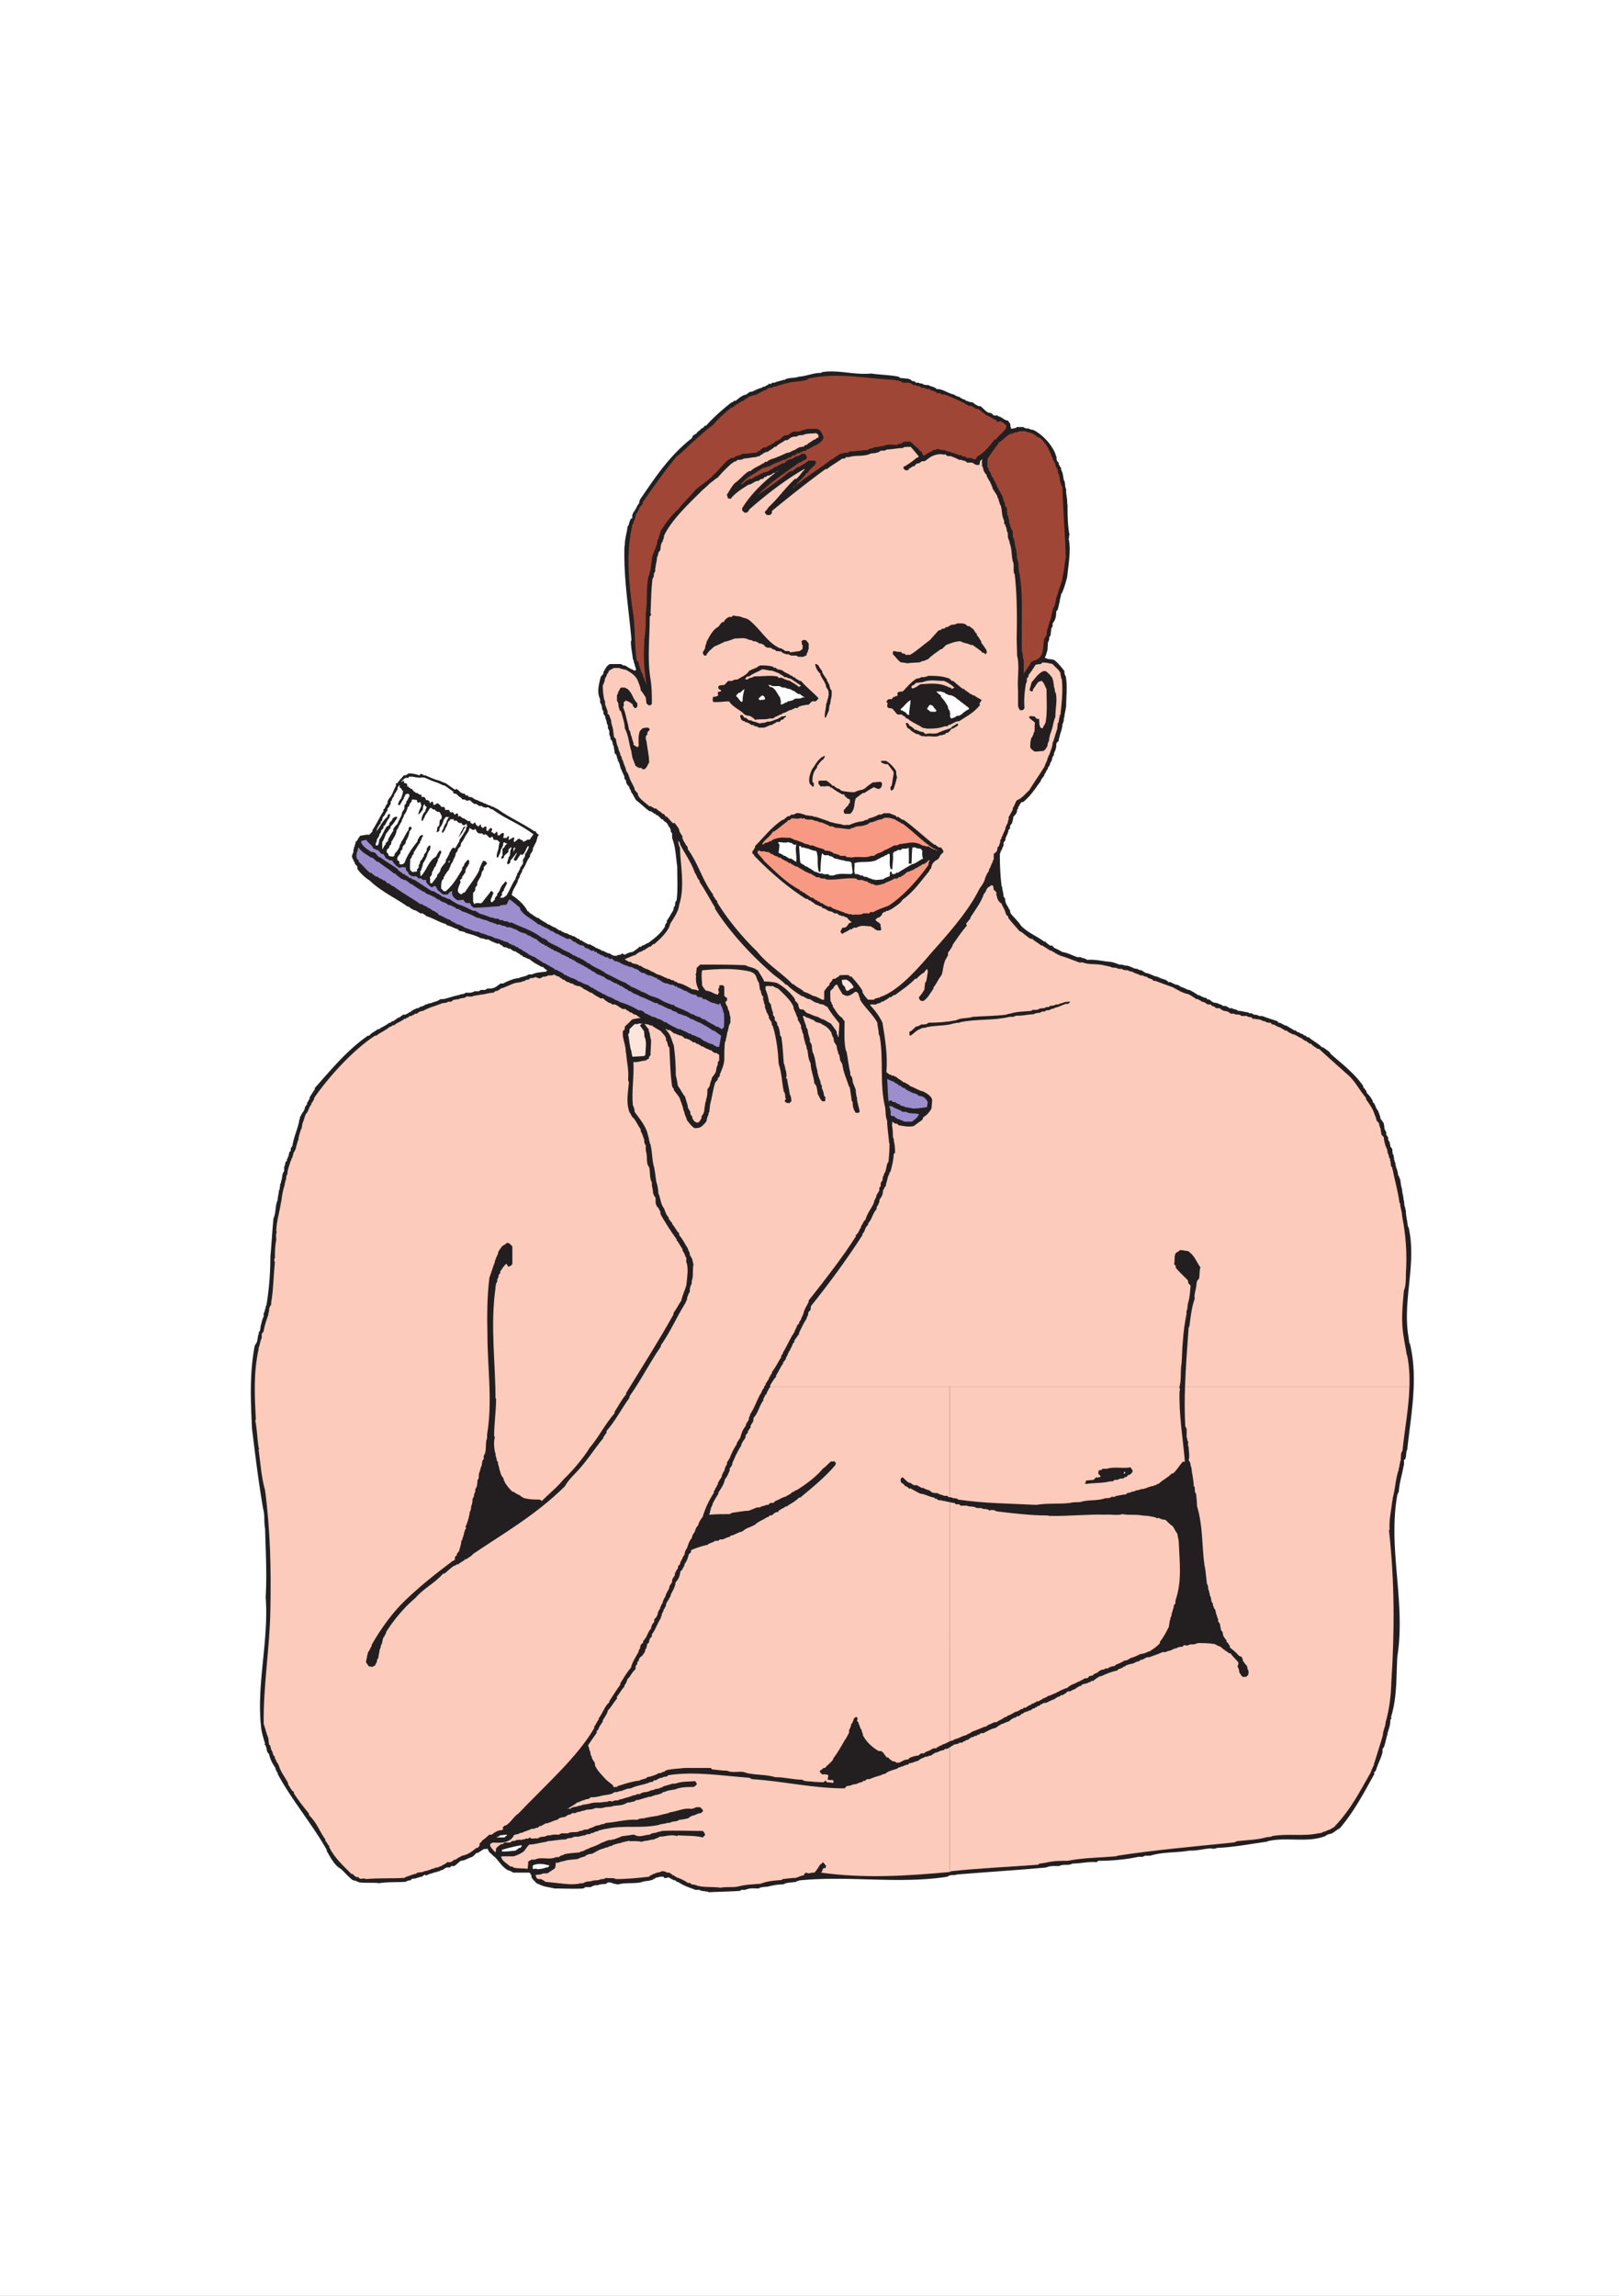 <svg xmlns="http://www.w3.org/2000/svg" width="594" height="842"><rect width="100%" height="100%" fill="#808080" stroke="none"/><path fill="#fff" d="M0 842h594V0H0Zm0 0"/><path fill="#231f20" fill-rule="evenodd" d="m259.977 693.969-.215-.215c-.723 0-1.73-.29-2.594-.29l-.504-.359h-1.512c-1.87-.793-3.96-1.226-6.41-2.953-.285.504-1.008-1.007-1.512-.504-.43-.503-1.152-.503-1.87-1.152l-.72.215c-.288 0-1.007.289-1.152-.43h-1.511c-.434.43-1.223 0-1.946.864h-.43l-.218.359h-.504l-.215.144c-1.008.215-2.375.215-3.601.72-2.665.503-5.329 0-8.208.722-.214 0-.718 0-1.222-.219h-.434l-.43-.215-1.007-.289h-.723l-.648.504c-.79.219-2.016 0-2.95.504-.648 0-1.656 0-2.664.723h-1.945l-.863.504c-3.383.214-6.985 0-10.586 0-1.727-.504-3.598-.504-5.543-1.512l-1.008-.434c-.648-.793-1.656-1.511-1.871-2.375v-.504c-.219-.289-.219-.504-.723-1.007h-5.972c-.29-.22-1.227-.723-1.875-.868-2.016-1.007-3.453-3.453-4.825-4.824-.789-.504-1.222-1.223-2.015-1.726-.215-.29-.36-.938-.863-1.442-.29.504-.72 0-1.223.29-.504.214-1.227.863-2.235 1.366h-.43a8.712 8.712 0 0 1-1.655 1.512c-1.153.219-2.665 1.371-4.106 1.371-.285.215-1.437 1.223-2.375 1.942-.504 0-1.223-.215-1.512.504h-1.367c-.219.218-1.008.503-1.441 1.007-.504-.359-1.008.649-1.656.364l-.29.285c-.933 0-1.656.504-2.804.722l-.364.215c-.14-.215-.863.793-1.367 0-.289.29-.504.29-1.008.793-1.007 0-2.375.864-3.597.719l-.723.648c-.504 0-.933 0-1.656.504-3.094.215-6.48 0-9.79.504-2.234-.289-4.609 0-7.058-.289-.648 0-1.367-.719-2.375-.719-1.222-.648-3.097-2.878-4.61-4.25-2.374-1.222-3.816-4.32-5.183-6.55v-.434c-5.11-9.14-13.031-18.504-18-27.863v-.504c-.504-.145-.289-.649-.793-1.152v-.504c-1.222-1.727-1.87-3.094-2.375-5.04 0-.288-.718-.648-.718-1.152-.215-.719-.215-1.941-.938-2.445l.219-.29c-.504-1.585-1.012-3.312-1.371-5.183-2.016-16.129 2.808-32.183 1.586-48.527.504-8.356 0-16.777-.215-25.203-.504-2.375 0-4.606-.723-7.2-1.656-9.574-2.879-19.656-4.101-29.59-.434-10.007-.938-19.874 1.007-30.167.215-.504.72-1.008.934-1.73 0-.505.29-1.368.29-2.087.433-.504 0-1.007.718-1.73 0-.43.219-.934.219-1.656.43-1.223.43-2.23 1.152-3.598v-1.227c.504-.503.285-1.152.719-1.87v-.505l.289-.503a111.431 111.431 0 0 0 1.437-17.786c.434-4.535.649-9.285 1.153-14.109 1.007-2.234.503-4.32 1.511-6.695 0-1.008.434-2.235.434-3.387l.289-.504c0-.504.215-1.223.215-1.941l.289-.504v-.504c.644-1.153.14-2.38 1.148-3.746v-1.442c.219-.504.434-1.008.434-1.656 0-.36 1.008-.719.504-1.223.504-.289.289-.718.719-1.222v-.504c.289-.219 0-1.008.792-1.367v-1.012c0-.14.649-.645.649-1.149.504-3.097 1.726-5.472 2.45-8.859-.29-.215.503-.719.214-1.437.29 0 .434-.72.937-1.512l.504-.649c0-.214.43-.718.43-1.44.29-.286.29-.505.793-1.009v-.648c.215 0 .434-.719.938-1.438v-.504a44.822 44.822 0 0 1 1.87-2.882v-.504c5.977-6.696 11.81-13.895 19.512-19.223h.504c.864-1.152 1.871-1.367 3.098-2.375h.504c1.148-.937 2.375-1.227 3.742-2.379.215.508 1.008-.933 1.441-.504.504-.43 1.223-.933 2.016-1.437h.36c.288-.504.792-.504 1.222-1.008h1.008c0-.36.723-.145 1.152-.863h.504c.219-.504.723-.504 1.227-1.008.504 0 1.222-.723 1.87-.504.216-.723 1.513-.434 2.446-1.371h.508l.215-.215c.289 0 .933-.29 1.437-.29.938-.503 2.16-.503 3.313-1.437.504 0 1.511 0 2.234-.289 1.656-.433 3.094-.937 4.606-1.222.363-.145.867-.364 1.586-.364l1.007-.504c1.008 0 1.871.22 3.094-.503h1.516l.863-.504h1.512l.863-.504c.504 0 1.512 0 2.23-.215.723-.215 1.731-1.008 2.594-1.656h1.008c1.223-.72 2.594-1.223 4.106-1.727.43 0 .863-.219 1.582-.219 1.222-.648 2.449-.504 3.601-1.367h1.223c1.656-.793 3.383-.793 5.113-1.008l.504-.504c-.36-.214-1.008-.503-1.512-1.222h-.504c-1.441-.863-2.808-1.367-4.539-2.88-.644 0-1.437-.722-2.375-.866l-.289-.504h-.43c-.503-.719-1.152-.719-1.945-1.438-.43 0-1.222-.289-1.941-1.008-.867.215-1.227-.722-2.09-.503-.29 0-1.008-.504-1.008-.868-.215.22-.504 0-1.008-.504h-.863c-1.008-.503-1.945-.718-3.098-1.511h-1.007c-.504-.215-1.008-.43-1.727-.43-1.656-.937-3.602-1.441-5.473-1.945l-.718-.434c-.29 0-1.008-.285-1.512-.285-.219 0-.363-.219-.867-.723-1.223-.214-2.446-1.148-3.887-1.367l-.434-.504c-2.23-.504-4.824-2.23-7.199-2.879-.289-.504-.793-.504-1.222-1.007h-.793c-.72-.215-1.657-1.223-2.59-1.223-.504-.434-1.008-.434-1.73-1.227h-.43c-4.32-3.093-9.649-5.472-13.97-9.574-1.366-.867-3.386-2.594-4.534-4.32v-.863s-.434-.504-.938-1.008v-.504c-.504-.219-.289-.723-.719-1.227l-.289-.648c0-.504 0-1.008.504-1.727v-.937l.215-.504v-.43l.29-.504c-.29-.219.503-.722.214-1.441.723-.29 1.008-1.512 1.871-2.375 1.012 0 2.02-.504 3.242-.29.145-.214.649-.718 1.153-1.222v-.504c1.437-2.09 2.449-4.465 4.03-6.914v-.648c.794-.36.505-1.223 1.513-2.23v-.72l.503-1.007c1.368-1.371 1.586-3.098 2.594-4.754v-.938h.504c.649-1.008 1.367-1.652 2.375-2.879.504 0 .938 0 1.727-.718 1.152 0 2.593.214 3.96.718l.505-.504c.503-.214 1.007.72 1.726.504 1.152.504 2.664 1.227 4.32 1.73.938.141 1.946.864 3.168 1.15.868.722 2.09 1.44 3.313 2.378l.723-.289c.285.504.933.504 1.152 1.223.504 0 1.008.719 1.726.504 0 0 .504 1.226 1.008.504l.504.722h.36l.793.145c.718.504 1.44 1.008 2.085 1.008.364.503.723.214 1.227.718.504-.215 1.008.72 1.727.504.214.504.648.215 1.152.719.504-.215 1.008.648 1.726.504.504.504.938.504 1.731 1.008 3.742 2.738 8.781 4.968 13.39 8.066l.215-.219.434.723c.36.215.504.719 1.008.719-.29.289-.649.504-.649 1.008 0 .144-.359.863-.359 1.367-.434.722-.863 1.73-1.367 2.664.215.937-.504 1.226-1.008 2.45v.503c-1.367 1.586-1.367 3.098-2.883 4.969v.504c-.43.718-.933 1.437-.933 2.086-.29.359-.29.503-.649 1.007v.504l-.36.723c-.648 1.367-1.655 2.59-1.87 4.32 1.87 1.153 4.605 3.383 5.832 5.977h.36l.284.504c.938.504 1.73 1.222 2.953 1.87h.36c1.008 1.009 2.449 1.513 3.601 2.446h.504c.29.508 1.008.508 1.512 1.008h.434c.43.434.933.648 1.656 1.152h.504c.215.504 1.008.504 1.437.938 1.153 0 1.442.793 2.375.793l.504.36h.508c.215.288 1.008.503 1.367 1.007.285-.504 1.008 1.008 1.512.504.215.504.719.504 1.223.937.503 0 .863.79 1.656.504.719.504 1.441.649 2.449 1.438h.36c.288.433 1.007.218 1.511.937 1.223 0 1.727 1.008 3.098 1.008 0 .215.718.504 1.437.863h1.153c.289-.359.793-.359 1.222-.359l.793-.504.723.504c.644-.29 1.87-1.008 2.879-1.008l.863-.504c.504-.504 1.008-.504 1.727-1.441h.722l.285-.43c.723 0 1.371-.723 2.38-1.008 2.085-1.656 4.534-3.312 6.046-6.05v-.36c.145-.289.145-.504.649-1.008v-.718c.933-1.153 1.437-2.375 2.449-3.887v-.434l.14-.289v-.504l.364-.144c0-.215.14-1.008.14-1.438l.504-.793c.504-4.03.219-8.066.219-12.382-.504-3.387-.504-6.84-1.871-10.442v-1.656l-.508-.719v-.504l-.215-.722c-.504-.504-.718-1.153-1.222-1.872-.504-.503-1.008-.503-1.442-1.367h-.43c-.503-.504-.792-.863-1.511-1.511h-.504l-.219-.504h-.504c-.144-.434-.648-.434-1.152-.938h-.504c-1.582-1.008-3.094-2.664-5.04-4.101-.648-1.008-.937-1.875-1.87-3.098.215-.504-.723-1.008-.504-1.656-.504-.504-1.008-1.008-1.227-1.727v-.504c-.14-.219-.14-.36-.644-.863v-.723c-.29-.793-.723-1.511-1.012-2.375-.719-1.008-.504-2.449-1.437-3.601v-.504l-.29-.36v-.359l-.214-.793c-.145-.215-.649-.43-.649-.934 0-.503-.289-1.511-.289-2.16-.215-.218-.43-.937-.43-1.441-.289-.29 0-.719-.792-1.152 0-.504 0-1.008-.434-1.727v-1.367l-.504-1.012v-1.008c-.285-.43-.504-.933-.504-1.582-.144-.504-.504-1.008-.504-1.726 0-.29-.648-.723-.648-1.227v-.648l-.504-.864c0-.648 0-1.367-.719-2.375v-1.222c-1.222-2.594-.504-5.188.215-8.067 0-.289 1.008-1.007 1.008-1.511v-.36c.648-1.008 1.008-2.23 2.379-2.953h4.101l.723.504h.504l.644.219c.504.504 1.227.719 1.946 1.222.504-.214 1.008 1.008 1.656.145v-.36l-.145-.288c0-.215-.359-.938-.359-1.442-.434-.504-.144-1.152-.648-1.87-.215-2.231-.72-4.106-.72-6.481l.216-.36c-.938-11.16-2.88-22.25-2.59-33.77 0-.214 0-.718.14-1.222 0-2.16.723-4.246 1.008-6.695l.504-.723v-.43l.219-.359v-.36l.215-.288c-.215-.215.504-.938.793-.938v-1.152l.43-1.008c.937-1.008 1.152-2.23 2.16-3.453v-.364l.218-.792c5.11-7.415 10.582-15.985 19.008-22.536l.504-1.007c.145-.141.863-.504 1.367-.864 0-.504 1.008-.793 1.727-1.726l.648-.29c.36-.433.504-.863 1.008-.718 2.594-2.883 5.762-5.762 9.36-8.57.288.363.937-1.008 1.44-.504 1.223-1.008 2.595-2.23 4.106-2.375.215-.504.72-.504 1.223-1.008h.719c1.152-.504 2.379-1.223 3.601-1.442.145-.285.864-.503 1.367-.503 0-.504.72-.141 1.223-1.008.29 0 1.012.36 1.152-.36h1.008c.723-.504 1.227-.289 2.16-.793.29.29.793-.43 1.442-.214 1.223-1.008 3.312-.504 5.328-1.223 2.594-.145 5.113-1.367 7.992-1.367l.504-.29c5.832-.937 12.024 1.153 18 .505 3.098.503 6.55.503 9.938 1.152l.718.504c.649 0 1.657.215 2.59.215l1.012.289c.14 0 .644.718 1.148.718.22-.289.504 0 .938.504h1.152c0 .36.863.215 1.223.36.504.504 1.512.504 2.234.504 1.153.722 2.16.504 3.094 1.511 1.875-.285 4.105 1.586 6.266 1.946.214.144 1.222.863 2.086.863 0 .289.722.504 1.511 1.008.219-.215.434 0 .938.504h.504l.144.215c.36 0 1.008.289 1.512.289.215 0 .719.363 1.223.867.503 0 .867.719 1.73.504.863.504 1.871 1.941 3.094 2.445.504 0 1.152.145 1.875 1.008h1.367l.36.36c1.152 0 2.085 1.515 3.6 1.515 0 .215.142.504.645 1.008.22.718 0 1.582.723 2.086.504-.504 1.223 0 1.727-.72h2.375l1.007.505h.868c.504.215 1.007.504 1.726.504 3.098 1.437 6.696 5.039 8.207 8.785 0 .504.723 1.222.36 2.015.363.215 0 .72.867 1.223v.719c.36 0 .14.648.863 1.152v.723c.719 1.222.719 2.375 1.008 3.812.719 1.008.215 2.16.863 3.387-.144 1.727.504 3.383.36 5.328l.144.145c0 3.597 0 7.484.719 11.3-.36.22 0 1.008-.36 1.442l.145.289c.719 4.32-.145 8.926-.648 13.68-.504 1.945-1.008 3.816-1.946 5.976l-.285.215c0 1.008-.504 1.727-.504 2.953-.36.863-.36 1.871-.863 3.094l-.363.144c-.145 1.512 0 2.954-1.368 4.61v1.008l-.504.933c0 .649-.214 1.516-.214 2.38l-.504.718c0 .504 0 1.152-.504 1.945 0 .934-.145 1.653-.145 2.809-.36.789-.36 1.726-1.008 2.734 1.008.719 2.16.504 3.383.863.864.504 2.88 2.739 3.817 4.106 0 .504 0 1.223.504 1.941.648 3.602.144 7.2.144 11.09l-.144.504c0 .863-.504 2.09-.504 3.313l-.215.503c0 .649 0 1.153-.504 2.16 0 .72-.219 1.583-.504 2.59-.219.723-.504 1.442-.504 1.946-.219.289-.36 1.008-.36 1.441 0 .215-.866.719-.866 1.223 0 .937-.145 2.09-.864 3.312.215 1.008-.718 1.223-.718 2.375 0 .504-.793 1.227-.793 1.946-.215.289-.215.504-.72 1.007v.504c-.648.504-.648 1.368-1.366 2.086v.504c-.504.29-.723 1.012-1.227 1.516v.36c-1.871 2.374-3.383 5.109-6.48 7.702h-.504c-.719.504-.719 1.223-1.367 1.871v.504l-.36.36v.36l-.144.792c-.215.219-.504.938-1.223 1.441 0 .649-.219 1.368-.504 2.375 0 .215-.723.72-.723 1.223v.649c0 .363-1.007.722-.504 1.226-.503.285-.14.719-.648 1.223 0 .504-.719 1.152-.504 1.87l-.719 1.009v1.007c0 .22-.504.723-.504 1.372-.503.503-.503 1.007-.863 1.726 0 3.817.145 7.703.649 11.809l.214.36c0 1.007.504 2.23.504 3.456l.504.649c0 .285.215 1.007.215 1.511.29.43.504 1.223 1.152 1.942-.14.144 0 .433.504.867v.504l.22.719c1.222 1.511 2.734 2.878 3.886 4.609 2.594 2.59 5.543 3.598 8.426 5.758h.504c.359.718.863.718 1.582 1.441h.793l.933.934c.649.218 1.656.722 2.883 1.441 1.727.215 3.598 1.223 5.473 1.871h1.222c.719.504 1.512.29 2.375 1.008 2.953-.285 5.543.504 8.711.723.938.215 1.946.504 3.098 1.008.719 0 1.223 0 2.09.359h.504c.718 0 1.511.504 2.445.793l.289.215c.215 0 .863.215 1.367.215.219.289 1.008.503 1.442.503.503.29 1.007.72 1.656 1.008 1.726.215 2.734 1.223 4.32 1.367 1.512 1.008 2.88.723 3.887 1.946h.719c.722.289 1.73 1.008 2.593 1.008.504.144 1.008.648 1.727.937.648 0 1.656.934 2.664.934.937.504 1.945 1.008 3.098 1.875.933 0 1.726 1.008 2.953 1.008.14 0 .644 1.007 1.148.503.434.504.938.72 1.586 1.223.36 0 1.008.215 1.512.215.504.504 1.223.289 1.945 1.008 1.008 0 1.656.144 2.375.867H452c.719.504 1.367.285 2.375 1.008.434 0 .938 0 1.586.215.504 0 1.223.289 2.016.289.43.718 1.437 0 1.945.863.504 0 1.367 0 2.086.504h1.152c1.727.719 3.602 1.222 5.617 1.941l.215.504h.504l.719.29c.289.359.648.218 1.152.718h.504c1.008.648 1.945 1.152 3.098 1.875.36-.504 1.008 1.008 1.511.504.43.719 1.442.504 2.086 1.367.364-.504 1.008 1.008 1.512.504 1.586 1.441 3.098 1.945 5.043 3.816h.504c.648.793 2.086 1.223 2.59 2.375 4.105 3.602 8.855 7.2 11.953 11.809v.504c.504.215.719.937 1.223 1.441v.504c1.007.934 1.511 1.656 2.234 2.88v.503c1.152.863.863 2.09 2.086 3.312v.504l.289.145v.504l.215.289c0 .215.289.933.289 1.437.215.215.863 1.008 1.223 1.727v.434l.144.214c0 .723 0 1.442.723 2.45v.937c0 .215.718.719.718 1.223v.719l.504.722c0 .43.29.934.29 1.656 0 .215.718.645.718 1.153 0 .215 0 .719.145 1.222v.43l.36.434v.504l.144.504v.503l.214.504v.36l.29.504v.504c.214 1.222.933 2.449.933 3.816l.504.793v.433l.29.286c.218 1.152.218 2.379.722 3.816 0 1.441.504 2.379.504 3.602l.14.504c.22.648 0 1.656.504 2.59v.503l.219.504c0 1.875.504 3.602.719 5.762l.289.433c3.094 13.461-2.375 26.711 0 40.391 0 .504.215 1.152.215 1.871l.289.504c3.093 12.746.36 25.922-1.008 38.883-.504.43-.219 2.156-.723 3.309l-.504.503c0 .723.22 1.227-.14 2.235-.504 3.094-1.516 5.976-1.73 9.289l-.505 1.008c-3.597 19.656 3.098 39.308 0 59.254-.504 7.418 0 14.832-2.375 22.535.649.289-.504.793-.215 1.226 0 1.438-.503 2.88-1.007 4.39v.36c-.504 1.512-.723 2.953-1.227 4.61 0 .215-.648.718-.648 1.222v1.008c-.504 2.09-1.727 4.25-2.446 6.695 0 .145-1.007.649-.504 1.153-3.746 6.695-7.203 13.465-12.671 19.945-1.008.504-1.73 1.152-2.883 1.871-.719.29-1.727.29-2.446 1.008-6.699 2.594-14.183.219-21.097 1.871l-.504.219c-5.977.793-11.953 2.015-18 2.23-.649.215-1.512.504-2.16.215-2.59 0-5.328.938-8.137.793-4.75.863-9.36.36-14.398 1.871h-2.016c-.649.723-1.871.219-2.738.504-4.606.938-9.43 1.371-14.254 1.371l-.649.504c-2.953-.289-5.832.504-8.93.504-1.367.934-3.093 0-4.824.934-1.367 0-3.093-.215-4.75.504-10.8 1.007-21.816 1.656-32.906 2.593-.933.504-2.086-.215-3.308.793-18 2.809-36.29-.504-54.434 1.367l-.29.215h-.503l-.215.29c-1.223.214-2.375.214-3.816.503l-1.008.434c-1.656 0-3.602.285-5.473.789-1.008.219-2.375 0-3.597.723-1.512 0-3.098-.29-4.825.503H272l-.434.36c-3.597.289-7.488.289-11.3.504h-.29"/><path fill="#fccbbb" fill-rule="evenodd" d="M348.48 508.496h-65.894v.215c-.723.648-.723 1.441-1.227 1.875v.504c-1.007.719-.718 1.512-1.367 1.87l.145.505c-1.657 2.23-1.871 4.605-3.602 6.48l-.144.72v.503c-.36.719-.79 1.223-1.008 1.727v.722c-.719.43-.504 1.153-1.008 1.153v.718l-.719.719c-.215.504 0 .938-.215 1.152l-.503.793c-.504.434-.649 1.223-.938 1.442v.504c-.938 1.367-1.441 2.59-2.16 3.812-.29.938-.649 1.442-1.152 2.664v.434c-.29.793-.72 1.152-1.008 1.656.289.719-.504 1.512-.504 1.945-.434.79-.719 1.438-1.223 1.942-.219 1.656-1.367 3.312-2.379 4.824v.434c-.933 1.437-1.437 2.375-2.086 3.597 0 .793-.718 1.442-.718 1.946v.433l-.29.285c.29.723-.503 1.227-.214 1.442 2.59-.215 4.964-.215 7.414-.215l1.007-.504c2.09-.219 4.106-.723 5.977-.723 1.367-.504 1.871-.718 3.098-1.222h1.008c.863-.649 1.582-.434 2.375-.938h.718c.504-.504.723-.719.938-.719h.793c.36 0 .644-.504.863-.718 1.223-.29 2.734-1.512 3.598-1.512 1.007-.649 1.945-.863 2.738-1.871.36.504 1.152-.938 1.367-.504 3.383-2.09 7.13-4.824 9.719-7.922 1.226-.863 2.234-2.09 2.883-2.594.504-.285 1.008.22 1.222-.285l.72.79-.216.722c-3.601 4.32-8.566 8.351-12.886 11.95h-.434c-1.727 1.73-3.168 2.16-4.61 3.312-.503-.36-1.222 1.007-1.367.503-.504.504-1.222.723-1.511 1.008l-.215.504h-.723c-.504.434-1.008.434-1.148.938l-.793.289h-.434c0 .144-.793.863-1.008.648-1.726 1.223-3.093 1.438-4.605 2.95h-.363c-.504.648-1.223.363-1.512.867h-.504c-.43.504-1.223.504-1.438 1.007l-.937.504c-1.441.215-2.664 1.368-3.816 1.368l-.504.503c-1.223.215-1.727.72-2.59.938h-1.012l-.504.504h-1.222c-.72.719-2.086.719-2.809 1.512-2.16.359-4.102 1.152-5.977 1.87v.505c0 .43-.504.718-.789.933-.433 1.442-.722 2.664-1.586 3.602 0 .937-.793 1.656-1.007 2.375l-.504.289c-.215 1.441-.504 2.808-1.727 4.031l-.219.793v.36l-.14.288c-.364 1.223-1.008 2.16-1.516 3.168v.43c-.504.938-.933 1.73-1.437 2.45l-.29.648v.504c-.359.718-.718 1.441-.863 1.441 0 .719-.718 1.512-.718 1.871v.504l-.29.29v.429c-1.44 2.234-2.09 4.61-3.312 5.976v.793c-.504.434-.504.72-.793.938l-.215.719v.504l-.719.648c0 .504-.289 1.223-.289 1.512-.359.504-.718.718-.359.933-.504.938-.793 1.442-1.512 2.16-.722.22-.504.723-.937 1.008.433.434-1.008 1.227-.504 1.371 0 .504-.649 1.008-.649 1.223v1.008c-1.511 1.222-1.726 2.594-2.953 3.601-.285.934-.504 1.582-1.148 2.375v.434c-1.227 1.223-1.945 2.879-2.738 3.598v.793c-1.368 1.582-1.872 2.808-3.313 4.32-.285 1.367-1.152 2.375-1.871 3.598v.503c-.793 1.153-1.512 2.09-1.727 3.098l-.504.215v.793c-1.152 1.586-2.16 3.098-3.097 4.465v.504c.504.718.215 1.437.719 1.87 0 .505.218 1.223.218 1.512l.286.215c0 1.008.937 1.946 1.226 2.594v.793c.863 1.941 2.59 3.598 4.102 5.254.867.793 1.875 1.441 2.593 2.16v.504h1.368c.503-.719 1.222-.504 1.511-.719 2.375-.793 4.825-1.441 6.914-1.656l.286-.29h.503l.22-.214h.503l.145-.215h.503l.504-.504c1.727-.289 2.95-.722 4.32-1.511 1.009.285 1.223-.723 1.872-.364.504-.789 1.008-.504 1.222-.789 2.235-.433 3.887-.433 6.336-.722h9.579l.43.504c1.945.218 3.89.503 5.542.503 2.594 1.153 4.824-.285 7.203.868 3.598.789 7.2.504 10.512 1.511 3.383 0 6.695.934 9.934.934l.363.289c1.512.504 2.66.215 3.812.504 1.442 0 2.45.144 3.602.144.504-.433.719-.648.719-.648l.504.648c.937 0 1.73.215 2.379.215V653c-.649-.504-1.442.215-2.16-.504.285-.719.285-1.223.285-1.441-1.008-.504-1.512-.285-2.23-.285-.505-.504-.938-.868-.938-1.227.793-.648.937-.648 1.441-1.152h.504c1.223-1.438 3.098-2.59 3.098-3.598 1.726-2.09 3.093-4.824 4.101-6.48.723-.938 1.227-2.16 1.656-2.81v-1.007c.434-.719.793-1.726.793-2.23.649-.364.504-1.153.864-1.371v-.504c.504-.504.793-.72 1.007-.72l.504.505-.289.937c.504.504.793.79.504.934.504.504.29 1.008.649 1.226v.504l.504.504c0 .43.363 1.223.363 1.367l.14.215v.504c1.227 2.45 3.602 4.61 5.832 5.832h.868c1.222.649 1.222 1.656 2.23 2.375H326c.215.723.863.723 1.223 1.227l.648.215h.504l.434.433h1.152c1.223-.648 2.016-1.152 2.95-1.152.503 0 .648-.504 1.01-.723.864-.285 2.087-.719 2.88-.719.36 0 .863-.792 1.222-.792h.864c.504-.36.722-.36 1.008-.72.867 0 1.875-.863 2.593-1.152h1.008c.504-.503.719-.718.863-.503.504-.72 1.227-.43 1.512-.934.965-.195 1.797-.774 2.61-1.137v-87.683c-.504-.125-.961-.246-1.383-.246l-.504-.215h-.504c-.723-.29-1.227-.29-1.73-.29-.36 0-.864-.937-1.153-.43l-.43-.507c-2.015-.285-3.601-1.437-5.113-1.437-1.367-.72-2.375-1.223-3.601-1.946-.504.504-1.153-.863-1.368-.504l-.289-.359h-.43c-.288-1.008-1.511-1.008-1.511-1.727v-1.007l.719-.504c1.007 1.008 1.511 1.511 2.23 2.015h.508c.504.43 1.148.72 1.367.934h1.223c.504.434 1.152.648 1.511.937h.649c.504.504.937.215 1.223.72h.503c.723.218 1.227.722 1.586 1.007l1.008.219H344c.863.718 1.586.504 2.375 1.008h1.227c.171.418.5.48.875.507zm0 132.32c-.375.235-.738.45-1.167.664-.504-.503-.938.43-1.223.43-1.227 0-2.09.938-3.098.938-.504.504-1.222.718-1.367 1.007-.504 0-1.227.215-1.512.434-.722-.219-1.226.504-1.73.504-.719.285-1.223.719-1.582 1.008-1.227.215-2.016.863-3.242.863l-.36.504c-.793 0-1.726.504-2.23.719h-.504l-.145.289h-.504l-.718.504c-1.227.433-3.387.863-4.32 1.87-.505 0-1.153.22-1.512.505-1.657.433-3.098.937-4.25 1.441h-.72c-.503 0-.722.504-1.007.719-.504-.504-.863.433-1.227.433-.863 0-1.656.72-2.375.72-.718 0-1.222.288-1.726.503-.434 0-1.152.219-1.367.219l-.723.789c-11.59 0-22.68-2.664-33.984-3.383l-1.008-.504c-10.078-.719-19.942-2.449-29.734-.937-.504.937-1.512.218-2.16.937-1.008 0-1.727.504-2.45 1.008-.504-.504-.933.504-1.152.504-.504 0-1.223.144-1.438.36-2.16.792-4.61 1.007-6.48 2.015-.723 0-1.227.219-1.73.219l-.141.214c-.793 0-1.227.504-1.516.504-.719 0-1.223.29-1.726.43h-.864c-1.222 1.012-3.097 1.012-4.32 1.227-1.727.504-3.168.718-4.61.718-.503 1.008-1.367.29-2.16 1.008-.933 0-1.941.863-2.664.863-1.367 1.227-2.879 1.731-4.101 2.739l.719-.504h1.007c.72-.723 1.442-.504 1.871-.723h.504l.504-.285c.723 0 1.227-.219 1.73-.434.72 0 1.583-.289 2.087-.289 1.226-.504 2.379-.504 3.89-.504.934 0 2.086-.359 2.809-.214.789-.649 1.512-.145 2.016-.145.863-.793 1.87 0 2.59-.793.718 0 1.226-.215 1.73-.43 1.148-.289 2.086-.503 3.094-1.007.648 0 1.152-.215 1.656-.504h.937c1.008-.723 1.657-.723 2.375-.723l.29-.14c.718 0 1.222-.504 1.437-.504.723 0 1.152-.29 1.656-.504.504 0 1.227-.22 1.442-.22l.289-.284h.504l.718-.504c1.153-.219 2.375-.723 3.313-.938h.933c2.664-.937 4.825-.648 7.203-.937.504.433.504.648.72.937 0 .504-.505.72-.72.938l-.503.285c-2.38 0-4.754 0-6.84.937-.793 0-1.516.29-2.02.29-1.222.214-1.437.644-2.375.644-.43.723-.933.508-1.222.723l-.938.289c-1.008 0-1.871.719-2.664.719h-.43l-.504.214c-1.441.29-2.882 1.008-4.105 1.008l-.649.504c-.503 0-1.222.145-1.511.36h-.938c-1.87 1.226-3.383 1.007-5.039 1.226-1.222.504-2.16.285-3.168.504-1.367.504-2.375.285-3.597.285-1.153.723-2.594.434-3.602.723l-.434.215c-.718 0-1.222.289-1.656.433-.789 0-1.148.215-1.652.504h-1.012c-.504 0-.933.934-1.223.504-.718.215-1.222.719-1.656.934-.933 0-2.16.289-2.664 1.007-1.367.145-3.094 1.372-4.535 1.372-.434.503-1.223.503-1.441 1.007-.504-.504-1.008.504-1.223.504-.504 0-1.152.215-1.367.43h-1.008c-1.227.793-2.375.793-3.387 1.441-.43 0-1.222.215-1.437.504-.649 0-1.153.215-1.657.434 0 .504-.718 1.008-.718 1.222-2.38 1.946-4.825 1.442-6.985 1.442l-.937.504v.719c.504.933 1.223 1.726 1.945 2.375.215-.649.215-1.153.215-1.442.793-.933 1.441-1.222 1.945-1.652.43.43.934-.504 1.223-.504h2.09c.504-.938 1.512-.29 2.23-.938.649 0 1.367-.214 1.871 0 .72-.504 1.227 0 1.442-.504h.933l.723-.433.504.433c.719 0 1.726-.214 2.23 0 .864-.718 1.871-.718 2.594-.718 1.008-.504 1.367-.504 2.16-.504 1.223-.434 2.086-.219 3.094-.219l.938-.504h2.375c1.511-.863 2.878 0 4.39-.863.723 0 1.227-.29 1.656-.504.793 0 1.442 0 1.946-.504 1.222-.215 1.656-.719 2.593-1.008.72 0 1.223-.215 1.727-.433.719 0 1.223-.285 1.727-.504 3.96-.285 7.562-1.438 11.449-1.153.719-.503 1.726-.503 2.16-.503 1.945-.504 3.887-.72 5.543-1.008l.434-.215h.503l.504-.215c1.153-.289 1.871-.289 2.88-.793 2.374-.36 4.534-1.367 6.695-1.367 1.226.215 1.875 0 2.882-.504h1.438c.504.504.723.719 1.008 1.008v.504l-.719.648c-1.223 0-2.23.934-3.168.934-.719.289-1.223.793-1.656 1.008-1.153.218-2.16.503-3.168.503-.719.649-1.442.504-1.946.649h-.43c-.937.504-1.44.504-2.16.504l-.503.219c-.649 0-1.367.285-1.871.285l-.504.218c-6.48 1.438-12.961 0-19.227 1.438-.933 0-1.87.504-2.59.504l-.793.433c-.359 0-1.152.215-1.367.504-.504.215-1.226 0-1.226.504-.72 0-1.368 0-1.872.434-.718 0-1.222.285-1.726.285l-.504.219h-1.227c-.644 0-1.152.285-1.656.504-.719 0-1.437 0-1.941.504-2.375 0-4.465.503-6.696.644l-.503.219c-2.09.289-4.25 1.008-6.196 1.008-1.148 1.007-1.437 1.941-2.16 2.59-1.437 1.007-2.086 1.226-3.598 1.73h-4.535v.504c.43 1.367 2.446 2.375 3.094 3.094.504.289 1.227 0 1.227.504 1.87.503 3.597.218 5.328.503 0-1.007.36-1.941.14-2.734.504 0 1.008-.648 1.227-.648h1.223c2.593-1.223 5.257.289 7.847-.938h1.008c.723-.789 1.441-.504 1.945-1.008 1.871-.504 4.106-.504 5.758-.718l.219-.29c.719 0 1.437-.359 2.23-.863.649 0 1.368-.719 1.872-.719 1.37-.503 2.593-1.007 3.816-1.726 1.152-.29 1.875-.938 2.883-.938h.504l.504-.214h.43c1.44-.504 1.945-.723 3.167-1.227.863 0 1.871-.285 2.594-.285.719-.219 1.223-.219 1.726-.219 2.09 1.227 3.747 0 5.688 0 .793-.719 1.512-.504 2.016-.719h.363c.789-.504 1.512-.289 2.016-.648 4.964-.29 10.007 0 15.117 0 .648.648.648 1.152.867 1.367-.363.504-.723.723-.867 1.008-3.094-.79-6.336-.504-9.145-.79l-.285.286c-2.379-.719-4.32.219-6.48.219-.72.719-1.442.504-1.946 1.008-.648 0-1.152.214-1.656.214-.719.29-1.223.29-1.582.29-.793.14-1.227.359-1.512.359-1.441-.36-3.097-.219-4.32-.219l-.219-.14c-1.148.359-2.156.359-3.168.863-.719 0-1.222.289-1.582.289l-.36.215h-.433l-.719.504c-.503 0-1.222.214-1.44.503-.505 0-1.153.215-1.438.43-1.657.29-2.809 1.153-4.32 1.945-.505 0-1.227.215-1.442.215l-.29.22h-.359l-.503.503c-1.008.285-1.946.504-2.735 1.008-1.875.215-3.816.215-5.473.863-.718 0-1.222.29-1.726.504h-.867c0 .719 0 1.727-.504 2.23-1.008.504-1.942 1.372-2.59 1.657h-1.512c-1.226.722-1.945.218-2.883.722.434.504.29.934.793 1.223l.36.145h1.008c.722.503 1.441.718 1.441 1.007.793 0 1.656.215 2.16.215 3.383.29 6.985 1.008 10.078.504.723-.215 1.227-.215 1.73-.215 1.223-.793 2.087-.504 3.095-.793.937-.36 1.875-.215 2.593-.36.719-.358 1.223-.358 1.727-.358l1.008-.434c1.37.289 2.379-.215 3.601.434 4.246 0 8.352-.434 12.168-.864.504-.793 1.223-.504 1.442-1.008.789 0 1.152-.503 1.437-.503.723 0 1.227-.22 1.73-.504.72 0 1.368 0 1.872.504h.933c.504.503 1.012.503 1.227 1.007h.43c.503.504.722.504 1.007.72 1.442.503 2.953 1.151 4.32 2.16.505-.505 1.008.433 1.227.433.649 0 1.656.285 2.16.504 2.809.719 5.688.285 8.422.719 2.09-.434 4.465 0 6.41-.434 2.88-.79 5.614-.79 8.207-1.008 2.59-1.008 5.254-1.223 7.704-1.367l.503-.36c1.586-.144 3.243-.433 4.754-.433 1.438-.43 2.086-.934 3.094-.934-.285-.504.723-1.007.723-1.007.504.285.933.285 1.148.285.649-.285 1.371-.285 1.875-.285 1.223-1.227 1.512-2.09 2.23-3.098.505 0 .65-.504.864-.719.793.504.793 1.223 1.226 1.223l-.218.937h-.719c-.648.79-.29 1.153-1.008 1.657 15.91 2.23 31.75 1.222 47.305-.22l.015-.007v-45.727"/><path fill="#fccbbb" fill-rule="evenodd" d="M348.48 508.496h84.297c-.289.504.43.863 0 1.656-.289 8.641 1.223 17.207 1.942 25.918H434c-1.008.938-2.016 2.883-3.602 4.32h-.503c-1.512 1.657-3.094 2.16-4.825 3.817-.504-.215-1.008.793-1.656.504l-.215.289c-1.511 0-2.879 1.152-4.605 1.152-.504.215-1.008.434-1.73.434-.505.285-.864.504-1.657.504-.719.719-1.582 0-2.086 1.008-.504 0-1.008 0-1.73.215-.504 0-1.223.289-1.871.289l-.504.359h-1.223c-.504.504-1.367.504-2.234.504-2.735 1.008-5.688.504-8.567 1.222-1.222.504-2.594 0-4.32.504-4.106.504-8.207 0-12.457.72-9.43-.505-19.008-.505-28.656-1.942-.36-.504-1.153-.504-1.871-.504-.372-.336-.817-.324-1.211-.356zm0 42.438c.52.129 1.086.257 1.711.257l.504.504h1.227l.504.504h2.375l.36.215c1.007.145 2.015 0 3.237.649h1.586c.793.503 1.512.289 2.375.503l.864.504.144-.285h1.008l.938.285.289.22c6.191.718 12.382 1.51 18.863 1.51l.36.145c6.695.215 13.894-.648 20.734-.433 2.015-.215 4.105.433 6.336-.215 2.378.504 4.464 0 7.203.504.863.144 1.87 0 3.093.36.504 0 1.008.288 1.73.288l.645.504.22-.289 1.007.29.215.214c.289 0 1.008.215 1.512.215.503.289 1.656 1.73 2.593 2.234.649.649 1.008 1.871 1.871 2.88 0 .862.504 2.089.504 3.312.29 7.199 1.223 14.183-1.222 21.168v.933c0 .29-.649.649-.649 1.153.145.503-.504 1.511-.504 2.234l-.218.215c0 .433 0 1.152-.504 1.87v.505l-.215.504c0 .504-.29 1.37-.29 2.16-.863 1.656-1.726 3.601-3.312 5.547v.504c-1.148 1.367-2.375 2.086-3.887 3.093h-.503c-.215.504-.72.215-1.223.649-.145 0-.863.215-1.367.215-1.227.504-2.38 1.226-3.817 1.511-.289.22-1.152.938-2.16.938-.504.289-1.945 1.152-3.097 1.441l-.504.504c-.72.215-1.946.215-2.45.934h-1.007c-.145.289-.864.504-1.368.504l-1.007.504c-.215.503-.72.503-1.223.867h-.36s-.289.285-.792.789h-.434l-.79.219c-.218.214-.362.718-.866.718h-.504l-.719.29c-.289.429-1.008.429-1.512.933h-.359c-1.227.937-2.738.937-4.105 2.379-.72 0-1.727.719-2.735 1.008-.219.504-.863.215-1.37.863-.72 0-1.942 1.008-2.95 1.008l-.504.504h-.36c-.289.504-1.007.215-1.511.933-.723 0-.723.793-1.73.504 0 .29-.65.434-1.368.938-.215-.504-1.008.937-1.367.504-.36.433-.863.433-1.227.937h-.789l-.433.504h-.504c-.649.504-1.512 1.008-2.16 1.008-.719.504-1.442.863-2.45 1.367-.14-.504-.863 1.008-1.367.504-1.008 1.008-1.87 1.008-3.093 1.945h-.793c-.72.285-1.223.649-2.09.934-.36.219-.504.219-1.008.722h-.504c-1.223.504-2.809 1.223-4.32 1.727l-.864.504c-.359.36-1.007.36-1.511.863-1.727.29-2.59 1.227-4.32 1.512l-.505.434c-.406 0-.804.125-1.207.304zm0 89.882c.497-.308 1.008-.652 1.711-1.062h.504c.215-.29.864 0 1.368-.649h1.007l.504-.503c.434.214.938-.723 1.586-.504.36-.504.863-.504 1.223-1.008.793.285 1.008-.723 2.015-.434 0-.793.723 0 1.372-1.008h1.007c.934-.433 2.809-1.656 4.32-1.87l.864-.505c.36-.503 1.008-.503 1.512-1.007.718 0 1.726-.868 2.59-.868.722-.718 1.226-1.007 2.234-1.511.215.504.863-.934 1.367-.43.36-.289.719-.289 1.223-1.008.289.504 1.008-.937 1.511-.504.22-.433.723-.144 1.227-.648h.36c.288-.219.503-.219 1.007-.723h.504c.215-.504.863-.285 1.367-1.008.36.22.504 0 1.008-.504.723 0 .723-.718 1.73-.503.864-.215 2.087-1.153 3.31-1.368 0-.214.648-.504 1.515-1.007.14.503.863-.938 1.367-.43.504-.508 1.223-.508 1.871-1.442h1.008c.215-.214 1.223-.718 1.945-.937.145-.504 1.008-.504 1.367-1.008h.504c.29-.215.504-.719 1.008-.719.215 0 .863-.289 1.367-.289l.504-.359c.504.215 1.008-.793 1.73-.504.72-.719 1.368-1.008 2.376-1.726h.504c2.086-1.008 3.816-1.657 6.046-2.16.145-.723 1.368-.434 2.375-1.442h.364l.504-.504h.504l.214-.215c.29 0 1.008-.289 1.512-.289.719-.215 1.367-.863 2.375-.863l.504-.504c.723 0 1.441-.504 2.45-1.008h.863c1.726-.722 2.878-.937 4.824-1.875h1.152c.36-.215 1.008-.504 1.512-.504.719-.215 1.586-.933 2.594-.933.503-.504 1.222-.504 1.94-.504.29 0 .65-1.008 1.153-.504h1.008c.723-.649 1.73-.219 2.594-.504l1.008-.36c1.941 0 4.101 0 6.191.36.719.285 1.223.793 2.23 1.008.868 1.008 1.876 1.437 3.098 2.375h.504c.504 1.008 2.09 2.23 2.879 3.457 0 .144 0 .648-.285 1.152-.219.43.719 1.223.504 1.942l.215.722c.289.145.504.934 1.152 1.367h1.223l.793-.718c0-.22 0-.649.214-1.153l-.214-.218v-.504l-.29-.215v-.504l-.214-.719c-.504-.504-1.008-1.152-1.512-1.945v-.434l-.36-.789c-.288-.433-.792-.219-1.226-.722-1.008-1.153-1.656-1.657-3.168-2.88v-.718c-.43 0-.215-.649-1.223-1.367v-.504c-.863-1.008-1.367-1.73-1.367-2.883 0-.215-.722-.719-.722-1.223 0-.504-.286-1.222-.286-1.87 0-.22-.722-.723-.722-1.227.289-.504-.504-1.438-.504-2.23l-.215-.216v-.433l-.145-.215v-.504l-.359-.723c-.504-.285-.144-.718-.648-1.222v-.649l-.504-.793c0-.215-.215-.933-.215-1.437-.29-.504-.504-1.008-.504-1.657l-.219-.503v-.434l-.285-.504c0-.719 0-1.223-.504-2.16-.219-1.941-.36-3.816-.723-6.047l-.14-.504c-1.012-7.2-.508-14.398-2.738-21.746 0-1.437-.215-2.95-.36-4.605l-.36-.434c0-.504-.144-1.223-.144-2.016l-.36-.359c0-2.23-.647-4.39-.862-6.84-.504-.648 0-1.586-1.008-2.594.504-1.367 0-3.382 0-4.964-.504-.504 0-1.227-.219-2.016-.504-.219 0-.723-.504-1.441v-3.098l-.504-.934c-.261-4.87-.254-9.738-.09-14.617h82.344c-.219 7.75-1.726 15.527-2.55 23.473l-.504 1.008c0 .718-.141 1.582-.141 2.59l-.219.503c0 .504-.289 1.227-.289 1.875l-.215.504v.504c-1.222 3.313-1.222 6.91-2.23 10.512v.504l-.145.504c-.36 3.312-1.222 6.91-1.008 10.511l-.214.29c2.086 18.503 2.086 36.933.863 55.726-.145 4.754-.649 9.574-2.09 14.617 0 1.438-1.008 3.094-1.008 4.75-.863 3.098-2.086 6.696-3.094 10.082l-.144.215v.504c-.36.719-.863 1.727-1.227 2.879-3.886 6.77-7.199 13.465-13.175 19.73-.504.72-1.008.504-1.727 1.223-.719 0-1.727.863-2.734.863l-.145.29c-.219 0-1.008.214-1.441.214-5.617 1.227-11.086 0-16.918 1.008-.649.504-1.371.219-2.38.504-3.312.937-6.91.937-10.51 1.367-.286 0-.65.508-1.513.508-14.039 1.437-28.296 2.66-42.336 4.82l-.503.219c-5.832.504-11.809.504-17.856 1.656-2.594 0-5.258 0-8.062.719-.504 0-1.512.289-2.235.289l-.504.43c-10.437.793-21.093 1.226-31.894 2.379l-.488.277v-45.727"/><path fill="#fccbbb" fill-rule="evenodd" d="M282.586 508.496v-.504c.644-1.008 1.148-1.945 2.156-3.097v-.504c.938-1.223 1.442-2.88 2.594-4.32v-.505c.504-.214.504-.718 1.008-1.152v-.504c.719-.719.719-1.941 1.656-2.95v-.358c.793-.793.434-1.512 1.441-2.45v-.504c.504-.648.934-1.441 1.727-2.375v-.503c.863-1.657 1.586-3.387 2.809-5.258-.215-.504.718-.938.503-1.727l.215-.723c.215-.214.72-.503.72-.863v-.504l.144-.718c6.77-8.426 13.25-17.282 18.867-25.993v-.504c1.148-.863.644-2.09 2.086-3.312v-.504c1.511-1.656 1.511-3.383 3.097-5.258v-.504l.286-.718c.503-.215.218-.72.722-1.223v-.504l.145-.648c.863-.938 1.222-2.16 1.222-3.313.504-.289.29-1.008 1.008-1.512 0-.937.504-1.87.719-3.097 0-.504.648-1.223.648-1.871l.36-.36c.504-1.87 1.152-4.25 1.152-6.41l.504-.43c0-1.511 0-2.879-.504-4.535l.219-.219c-.504-.285 0-.503-.504-1.007 0-1.438 0-2.88-.363-4.535.363-.29 0-.793.144-1.153.219 0 .723.719 1.227.719h.504c.214.144.504.648.863.648 1.726.22 3.453.723 5.328.22.504-.434 1.871-1.368 2.879-2.09.504-.29.215-.72.719-1.223 1.226-.72 2.234-1.871 2.883-3.098 0-1.008.214-2.016.214-3.168-.214-1.438-2.09-2.445-3.312-3.094-1.512-.219-3.098-1.441-4.75-1.945-.508-.719-1.227-.719-1.945-1.367h-.504c-.649-.793-1.657-1.008-2.664-2.016-.434 0-.938-.723-1.586-.433l-.504-.434h-.504c-.215-.5-.719-.36-1.008-1.008.504-6.047-.43-11.734-1.437-18-1.008-2.156-2.38-4.101-4.61-6.55.863-.36 1.512 0 2.23-.145.22-.215 1.008-.504 1.372-.504.36 0 .863-.934 1.222-.504.793-.719 1.512-.719 2.375-1.656h.504c.36-.285.504-.285 1.008-.79h.504c2.45-1.874 4.824-3.312 7.418-5.976h.504c.719-.867 1.871-1.875 2.879-2.379 0-.215.433-.719.937-1.222.649 1.007 0 2.015 0 3.168-.218.433 0 1.222-.722 1.945 0 .719-.215 1.367-.215 2.375-.504.937-1.008 1.726-2.016 2.879v.433l.504.793 1.008.215c1.726-1.008 2.594-2.879 3.816-4.61v-.429c1.223-1.441 1.512-2.664 2.88-4.394.722-1.582.503-3.094 1.226-4.965l.215-.723c.503-.504.503-1.008 1.007-1.656v-1.008c.649-.719 1.008-1.438 1.657-2.445v-.364c1.726-2.445 3.093-4.605 5.328-7.199l-.29-.289v-.504c.65-.43.65-.933 1.512-1.652v-.434c1.872-2.953 3.961-5.543 4.97-8.71.718-.434.718-1.442 1.366-2.16.36-.434.864-.434 1.227-.938h.504l.285.289c0 .215.219.863.219 1.367 0 0 1.008.719 1.008 1.223-.29.504.214 1.007.214 1.656.145.504.649 1.73 1.657 2.16.215 1.008 1.222 2.16 1.437 3.387l.29.718s.214.29.722.649v.504c1.148 1.512 2.59 3.094 4.101 4.824 1.368.504 2.594 2.16 4.25 2.879h.504c.934 1.008 2.086 1.441 3.313 2.45h.504c.504.648 1.222.648 1.87 1.366.505-.214.505.793 1.513.504 0 .504.718.29 1.222 1.008h.36c.363.504 1.007.504 1.511.863 1.946.504 4.32 1.512 6.914 2.45h1.223c2.664 1.007 5.258.289 8.207 1.152.508 0 1.152.36 1.875.36.504.433 1.512.433 2.23.433.504.43 1.368.43 2.09.43.286 0 .79.793 1.153.289.36.504.504 0 1.008.214.503.29 1.007.504 1.726.504.719.72 2.09.72 2.879 1.368h.938c.289.359 1.007.503 1.511.503.145.723 1.871.504 2.375 1.512h.723c1.871.723 4.246 1.586 6.476 2.38 1.227.718 3.602 2.16 5.473 2.444.938.364 1.945 1.153 3.098 1.875h.719c0 .504.718.215 1.222.934.649 0 1.153.29 2.16 1.008h1.227l.215.504c.504.144 1.008.144 1.656.867h1.223c.504.285 1.007.789 1.73 1.008.649 0 1.656.215 2.375 1.008h1.223c.504.359 1.37.359 2.09.359.793.793 1.656.36 2.664.504.718.719 1.726 0 2.086 1.008.504 0 1.007 0 1.73.214h.504c.719 0 1.367.72 2.375.72.504.503 1.223.503 1.945.503l.649.649h.504c.718.359 1.726 1.007 2.734 1.226.215.504.863.285 1.367 1.008h.723c.285.504 1.512 1.008 2.23 1.367 1.008 0 2.16 1.223 3.383 1.512.219.504.723.504 1.227.937h.36c.284.504.788.504 1.222 1.008h.504c.648.934 1.511 1.153 2.375 1.871h.504c3.097 2.88 6.984 6.266 10.082 9.07 3.093 2.45 4.535 5.833 7.199 8.93v.504c1.222 1.727 2.594 3.602 3.097 5.473.215.504.72 1.512.72 2.23 0 .215 1.007.864 1.007 1.367v.504l.215.22v.503l.289.285c0 .723.215 1.442.36 2.38 0 .214.863.718.863 1.222 0 .937.363 1.87.648 3.097l.219.215v.43l.285.219c0 .289.219 1.008.219 1.511.215.43.504.864.504 1.657l.503.718-.289.215.29.29c0 .359.214 1.152.214 1.87l.504.72v.507l.145.215c.719 3.887 1.941 7.847 2.445 11.953l.29.504c0 1.437.722 2.95.722 4.605 1.367 6.914 1.87 13.899 1.367 21.098v.504c0 1.945 0 3.816-.723 5.687-.504 5.832-1.148 11.305 0 17.352.22 1.875.723 3.89 1.008 5.977l.219.503c.73 3.77.93 7.536.82 11.305h-82.344c.235-7.168.801-14.36 1.317-21.601l.285-.504c.434-3.094.723-6.696 1.945-10.078-.36-1.727.649-3.602.649-5.543l.215-1.008c0-.145.793-.649.793-1.153.214-1.226 0-2.449.43-3.816-1.438-1.945-2.087-4.32-4.536-5.977-1.008 0-1.656-.359-2.879-.359-.215 0-.719.79-1.222.79-.145.218-.649.433-.649.937-.36 1.007 0 2.23-.36 3.382 0 .22 1.009.723.505 1.227 1.007 1.367 2.949 3.094 4.605 4.824v.43l.219.723s.285.214.719.718c-.215 2.16-.215 4.106-.938 6.48-.285 1.009 0 1.942-.648 3.095l.144.503c-.648 3.387-1.152 6.48-1.367 10.082-.29 2.665-.29 5.543-.504 8.422-.504 2.594 0 5.547-.719 8.426H282.586"/><path fill="#fccbbb" fill-rule="evenodd" d="M134.266 689.145c-.793-.434-1.512 0-2.235-.145-.144 0-.648-1.008-1.152-.504-.215-.215-1.008-.504-1.438-1.223h-.504c-3.097-3.097-6.265-5.976-8.136-9.793v-.503c-.723-.504-.723-1.223-1.442-1.872v-.503c-2.16-2.954-2.879-5.832-5.976-8.93v-.504c-1.942-2.375-3.887-4.824-5.543-7.414v-.508c-1.008-.644-1.442-1.871-2.16-2.879v-.504c-1.008-1.87-2.88-4.32-3.383-6.406-.219-.289-.434-1.008-.938-1.441.215-.504-.718-.938-.504-1.727-1.007-.723-.503-1.586-1.367-2.594 0-.215-.289-1.008-.289-1.437l-.504-.504c0-.508-.215-1.442-.215-2.16-.718-1.73-1.007-3.313-1.726-5.328-.219-13.899 2.23-27.793 2.445-41.977.29-14.402 0-29.016-1.941-43.703-1.371-4.824-1.656-9.793-2.38-14.832l.22-.508-.22-.285c-.503-3.313-.503-6.41-1.222-10.008l.215-.289c-.43-8.566-.933-16.992 1.008-25.848v-.503c.504-.938.504-2.45 1.152-3.602v-1.438c0-.289.723-.722.723-1.226.285-1.871 1.008-3.887 1.726-5.977v-.504l.215-.503c0-.649 0-1.657.793-2.59 0-.504 0-1.008.145-1.657.719-4.609.719-9.144 1.222-13.968l-.214-.29v-.863l.214-.289c0-2.16 0-4.316.504-6.695 0-1.008-.289-1.941.215-2.95l-.215-.144c0-3.457 1.227-7.058 1.73-10.656l.141-.504c.22-1.871.504-3.746 1.227-5.977v-.433l.215-.504v-.43l.289-.504c0-.722 0-1.226.504-2.16 0-1.441.719-3.168 1.223-4.754.359-.289 0-.793.648-1.222v-.504l.215-.29v-.433l.289-.789c.433-.144.215-.648.719-1.152 0-.864.504-1.871.722-3.024l.215-.218c0-1.223.504-2.446.938-3.887l.214-.215c0-.504.29-1.227.29-1.875.503-1.008.718-2.23 1.222-3.453 1.223-1.153.938-2.375 2.086-3.602v-.504c.508-.144.508-.863 1.012-1.367v-.504c5.328-7.703 14.183-17.496 22.316-22.824h.504c1.371-1.152 3.387-1.871 4.969-3.312.289.433 1.008-.934 1.512-.434 1.226-1.223 2.379-1.223 3.816-2.445h.504c.219-.504 1.008-.29 1.367-1.008h.793c0-.504.723-.145 1.227-.863h.718c.215-.29 1.153-1.008 2.16-1.008 2.59-1.442 4.536-1.73 7.2-2.883.433 0 1.441 0 2.09-.504h1.007c.215 0 .72-.719 1.223-.719.504 0 .938-.215 1.727-.215l.363-.289h.504c.504-.214 1.222 0 1.941-.718.793 0 1.656.285 2.664-.22.504 0 1.227-.284 1.871-.284l.504-.145c1.442 0 3.098-.722 4.824-.722.22 0 .723-1.008 1.227-.504.145-.504.863-.215 1.367-1.008 1.946-.43 3.602-1.582 5.543-2.086.434 0 1.442-.29 2.16-.29 0-.433.72-.214 1.227-.433.504-.789 1.367 0 1.871-1.008.504 0 1.512 0 2.23-.504.145.723.649 0 1.153.723.215-.433.719 0 1.222-.723.504 0 1.372 0 2.09-.503h1.512l.504-.36c.719.36 1.223.719 2.09.863l.285.504c.219-.504.937 1.008 1.441.504.215.504.649.504 1.153.938.718-.215 1.008.793 1.941.504l.508.504c.504 0 1.148.648 1.871.433l1.008.504c.933.934 1.87.934 3.094 1.942h.503c.938.867 2.09 1.37 3.313 2.09h1.008c.219.503 1.152 1.007 2.16 1.726.219-.504.723.504 1.227.504h.863l1.008.504c.504.433.933.648 1.726 1.152h.863c.364 0 .504.219 1.008.723.219-.504.938 1.008 1.442.504.289.504.718.504 1.152.863h.504c.504.504 1.008.793 1.726 1.223-1.007 0-1.87.289-3.093.503-.504.504-1.73 1.73-2.739 2.665 0 .214 0 .718-.14 1.222l-.504.219c-.508 2.59 1.008 4.969 1.008 7.918l.14.504c.22 3.097 1.008 5.976.723 9.36 0 .218 0 .722.285 1.226-.285 3.597-1.148 7.199.219 11.015.504.504.504.938 1.008 1.657 1.222.933 1.87 2.879 3.094 4.535v.504c0 .504.722 1.152.722 1.87l.215.29v.504l.29.215c0 .503.144 1.007.144 1.656l.504.937c0 .793-.145 1.657.214 2.664.29 1.368 0 2.88.504 4.465l.504.79c.504 1.945 0 3.6 1.008 5.69v1.009c.215.933.434 1.94.434 2.878.285.43.285.938.933 1.657v1.941c.219.434.219 1.227 1.227 1.945-.219.504.718.864.504 1.657l.214.718c1.657 2.883 3.383 5.692 5.758 8.93v.36c.938 1.007 1.227 2.015 2.16 3.242v.359c0 .504.793 1.008.793 1.727.36.289.145.718.649 1.222 0 .649-.29 1.153.215 2.16.504 2.38 0 5.043-.215 7.707-.504 1.872-1.442 3.598-1.871 5.688-1.008 1.512-1.73 2.95-2.88 4.605v.504c-5.327 9.578-11.304 18.938-17.355 28.801v.504c-1.656 1.871-2.879 4.32-4.246 6.41v.504c-3.601 4.102-5.543 8.422-9.144 12.672-1.946 3.238-5.977 8.207-9.574 11.59-2.235 2.808-5.329 5.258-7.993 7.922l-.722-.504c-1.871 0-3.598 0-5.688-.504l-1.008-.504c-.718-.863-1.87-.863-2.879-1.871h-.503c-1.223-1.227-3.098-3.313-3.313-5.043-1.008-.934-1.008-2.16-1.512-3.383v-.504l-.214-.36c.214-.288-.504-.792-.145-1.51l-.504-.505c0-.937-.504-1.586-.504-2.808l-.219-.504c-.285-1.657-.503-3.602 0-5.473l-.285-.29c0-4.534.719-8.925.719-13.75l-.215-.144c0-13.25-1.945-26.64 0-40.32v-.504c.215-.504 0-1.222.649-1.945v-.934c.359-.218.504-1.008.504-1.441 0-.29 1.007-.793.503-1.223.72-.937.934-1.656 2.16-2.883.79 0 .286.938 1.153.938l.504-.215c.285-.219.719-.504.719-1.008v-6.191c-.434-.219-.434-.723-1.442-1.227h-.648c0 .215-1.008.723-1.727 1.227-.215.504-1.008 1.223-1.367 2.156 0 .938-.793 1.656-1.008 2.809l-.219.36v.433c-.789 1.945-1.222 3.601-2.015 5.761-.863 6.985-.863 13.965-.719 20.88 0 12.312 1.945 24.265-.144 36.718 0 .793.144 1.152-.29 2.16-.214 1.442 0 2.88-.43 4.61l-.503.933v1.153l-.504.722c0 .504-.219 1.008-.219 1.727-.504.648-.504 1.87-1.008 2.879 0 .504-.14 1.226-.14 1.875l-.504.718.14.504-.14.29c0 .718 0 1.367-.723 2.374v.938c-.289.504-.504 1.008-.504 1.726l-.504.938c0 .719 0 1.652-.504 2.66 0 .649 0 1.152-.503 2.16-.215 1.586-.72 3.602-1.582 5.473.718.504-.504.937-.29 1.73l-.214.215c0 1.008-.504 1.656-.723 2.88l-.285.218c0 1.223-.504 2.375-.867 3.887-.36.214-.36.43-.79.933v.504c-.218.145-.722.434-.722.938v.718l-.934.504c-5.761 4.32-11.808 9.074-17.57 14.617-4.824 4.754-8.926 10.586-12.023 16.055v.508c-.504.43-.504 1.223-1.153 1.941-.504.864-.504 2.375-.933 3.602 0 .504.43.863.933 1.656.29.43.649 0 1.153.43l1.007-.43c.504-.289.504-1.008.938-1.441v-.719l.504-.723c0-1.007.43-1.726.43-2.879.218-.504.503-1.007.503-1.726.504-.649.504-1.367.723-2.375.215-.723 1.223-1.73 1.223-2.594 2.593-4.105 6.48-8.93 10.8-12.527 3.094-3.602 6.985-5.258 10.079-8.856h.504c1.226-.937 2.09-1.945 3.601-2.953.215.504.938-.863 1.367-.36.723-.792 1.73-1.007 2.739-2.015h.43c.792-.722 1.44-.722 2.374-1.875 10.586-7.2 22.824-14.11 33.625-24.765.938-1.657 2.16-3.098 4.031-4.97 3.961-4.105 6.555-8.421 10.153-12.816V527c.504-.504.504-.793 1.152-1.512v-.718c3.098-3.387 5.543-8.211 8.426-12.168v-.504c4.32-6.051 7.2-12.028 11.52-18.29v-.433c3.597-5.11 5.757-10.367 9.07-15.621 0-.508.793-1.152.504-1.945.504-.434.289-1.223 1.008-1.946 0-.863 0-1.87.722-3.093 0-.504 0-1.008.215-1.657.434-1.73 0-3.457.434-5.328l-.145-.504c0-.433-.289-.867-.289-1.586-.215 0-.434-.793-.937-1.511v-.504c0-.434-.72-1.223-.72-1.871-1.007-1.442-1.655-3.098-3.167-4.825v-.718c-.938-.649-1.442-2.16-2.59-3.387v-.43c-.508-.289-.723-.937-1.227-1.441v-.504c-1.007-.938-1.222-2.09-1.726-3.313-1.367-1.726-1.153-3.597-2.09-5.543 0-1.152-.285-2.878-.79-4.39-.218-1.586-.362-3.098-.722-4.973-.863-2.879-.648-5.469-1.367-8.566l-.289-.504v-.43l-.215-.504c0-.937-.504-1.945-.719-3.097l-.289-.72c-.863-2.234-2.593-4.32-4.32-6.694 0-.793-.144-1.512-.648-2.45-.504-5.258.504-10.367.214-15.84 1.442.29 2.883-.503 4.54-.503 0-.434.718-.215 1.222-.938-.215-.285 0-.504.504-1.008 0-1.87.215-3.597.215-5.687l-.215-.504c0-.504-.289-1.223-.289-1.871-.215-.504-.43-1.008-.43-1.73-.504 0-1.007-1.512-1.656-1.653h.863l.504.14c.29-.14.719.504 1.512.36.719.648 2.09 1.371 3.312 2.09.504.793 1.657 1.656 1.872 2.664v.719l.503.722v.504c.29.145 0 .934.72 1.367.288 4.61.288 9.434 1.01 14.184 0 .215.216.504.645 1.008v.433c.723 1.153 2.45 2.664 2.45 4.102l.289.289v.36l.215.359v.433l.214.215c0 .219.29 1.008.29 1.442.144.289.503 1.007.503 1.511.145.649.649 1.367.864 2.375.722.864 1.511 2.09 2.738 2.88.36 0 1.367 0 2.086-.286.504-.219 1.656-1.227 2.379-2.379 0-.719.285-1.437.719-2.445v-.504l.289-.36c0-.792.214-1.511.214-2.449.72-2.664 1.008-5.258 1.872-8.136 0-.215 1.007-1.008 1.007-1.442-.214-.504 1.008-.789.72-1.656.722-1.727 1.515-3.453 1.655-5.324 0-2.235 0-4.32.22-6.48l.284-.505c0-.722.504-1.945.504-2.808.434-1.008.434-1.73.723-2.883l.504-1.008v-2.156c-.29-.434-.29-1.442-.504-2.16-.29-.219-.504-1.008-.504-1.442l-.504-.793-.219-.648c-.285-.215 0-.504.504-.934v-1.008c-.285 0-.504-.218-1.008-.722v-3.383l-.504-.504h-.863c-1.008 0 0 .793-.793 1.223v1.008c.793.218-.43.722 0 1.226-1.437 0-2.804-1.441-4.535-1.441-.285-.29-1.152-1.223-1.437-2.016 0-1.586-.434-3.601 0-5.473 5.757-.503 11.734-.933 17.78.504l1.009.504c1.37.864 1.152 2.594 2.09 3.602 0 .719.289 1.367.289 2.375l.43.719v.503c.288.22 0 .868.792 1.372v1.222c.36.504.145 1.223.649 1.871v.504c0 .723.504 1.512.718 2.45.504.289.215.648.72 1.152v.719c.288.289.507 1.007 1.01 1.511v.504l.141.219v.5l.364.144v.504l.14.22c1.227 4.39 1.73 8.71 1.946 13.175 1.152 3.457 1.152 6.55 1.87 10.152.794.934.29 1.656.794 2.88l-.504.503.504.719.719.144h.722l.649-.863-.145-.289c0-.43 0-1.223-.504-1.941-.219-1.875-.722-3.602-1.008-5.692l-.433-.504.215-.285c0-.867 0-1.875-.504-3.098v-.503l-.215-.43v-.434l-.29-.504c-.214-3.097-.359-6.265-.862-9.648l-.504-.719c0-.937-.215-2.16-.72-3.387l-.288-.144v-.5l-.215-.723c-.219-.289-.723-.504-.723-1.008v-.718c0-.215-.644-.649-.644-1.153v-.718c-.504-1.008-.504-1.73-.793-2.883 0-.215-.723-.719-.723-1.223-.215-1.441-.504-2.594-1.223-4.32v-1.008c.72-.504 1.73 0 2.739-.215.14.215 1.148.719 1.87.934 2.087 2.015 4.825 4.394 5.688 6.77v.433c.29 1.008 1.008 2.016 1.223 3.168l.29.215v.504l.214.718c.504.504.504 1.008 1.008 1.727v.867c.144.504.504 1.008.504 1.727l.363.648c0 1.008.504 2.45.789 3.602.219.504.434 1.007.434 1.726l.289.504c.214 1.367.214 3.098 1.148 4.824 0 2.375 1.152 4.75 1.371 7.344 1.008.793 1.008 2.45 1.223 3.887.504.722.719 1.73 1.656 2.664h1.008c.215-.215 0-.719.215-1.438l-.504-.504c-.215-1.007-.215-1.656-.863-2.882v-.934c-.36-.289-.504-.937-.504-1.441-.504-1.223-1.008-2.594-1.223-4.32-.723-2.231-.504-4.32-1.73-6.696v-.504l-.141-.504c0-.719 0-1.726-.793-2.594v-1.007c-.434-1.223-.649-2.086-.863-3.598l-.504-.723v-.504c-.504-1.152-.723-2.085-1.227-3.597h.723l.504.504c.933 0 1.652.718 2.804 1.008.938 1.222 2.45.718 3.098 1.582 1.441.503 2.953 2.015 3.457 3.242v.36c.36.288.145.792.649 1.222 0 .289.214 1.008.214 1.511.29.504.72.868 1.008 1.657 0 .218 0 .722.215 1.226-.215.215.504.72.29 1.438l.433.504c0 .433.285 1.152.285 1.875.144.504.648 1.008.863 1.726.29 2.59 1.516 5.254 2.45 8.063l.288.289c.145 1.441.504 3.097.649 4.824l.36.504c0 1.152.144 2.594 1.152 3.96h.933l.504-.358c-.215-1.73-1.008-3.387-1.008-5.329l-.215-.504c0-.503-.214-1.152-.214-1.875 0-.718-.504-1.511-.793-2.445l-.215-.289v-.36l-.145-.288c0-.72 0-1.442-.863-2.45v-.863c-.648-2.445-.863-5.11-1.367-7.703l-.29-.504c-.718-3.383-.433-6.984-.433-10.586 0-.215-.793-.719-.793-1.222-1.582-.864-2.375-2.59-3.598-4.32.29-.145 0-.505-.359-.864v-.504l-.36-.289c-.144-1.223-.144-2.445-.144-3.816 0 0 .649-1.008 1.153-1.008v-.43c.214-.289.718-.504.718-.937h.719c.29.937 1.152 2.16 1.871 3.382.29.364.793.22 1.227.649h1.008c.648-.285 1.511-.649 2.375-1.438h.718c0 .285 1.008.79.504 1.153.504.285.29.789.649 1.222v.504c1.511 2.664 4.824 5.473 6.336 8.422 0 1.152.503 2.664.503 4.106l.364.937c1.511 8.64-.145 17.207 2.015 26.137.215 1.512 0 3.094.72 4.82 0 2.664.503 5.258.718 8.137l.144.219c0 2.16-.144 4.246-.359 6.62-1.008 1.008-.504 2.954-1.727 4.61v.504l-.289.215c0 .289-.214 1.008-.214 1.512 0 .218-.649.648-.649 1.152 0 .433.145 1.226-.504 1.441v1.008c-.219.863-1.226 1.582-1.226 2.809-.504.289-.215.793-.72 1.152v.504l-.288.719c-.863 1.726-2.375 3.601-2.809 5.617-1.008.719-.789 1.367-1.652 2.375v.433c-.723.79-.723 1.942-1.945 2.88v.503c-4.899 7.703-11.09 15.625-17.282 23.473v.504c-.718 1.512-1.656 2.734-1.941 4.32-.219.79-.723 1.223-.867 2.16-.285.215-.285.504-.719 1.008v.43l-.793.793c0 .719-.719 1.441-.934 2.375-1.656 2.449-2.664 5.043-4.25 7.633.36.289-1.007 1.007-.503 1.511-1.223 1.657-1.946 3.602-3.458 5.473v.504c-.644.504-.43.937-1.152 1.726v.364c-.504.504-.504 1.008-1.223 1.726.504.29-.863 1.008-.503 1.512-.864.648-.72 1.586-1.582 2.594-1.227 2.375-2.016 4.82-3.602 7.199v.504l-.29.215c0 .289-.214.937-.214 1.441-.289 0-.504.719-1.008 1.438v.504c-1.222 1.37-1.656 2.882-2.09 4.464-.503.504-.503 1.008-1.222 1.73v.505c-1.153 1.652-1.946 3.383-2.664 5.254-.215.214-.504.937-.938 1.441v.504c0 .504-.789 1.152-.789 1.871l-.219.719c-.504.793-.933 1.512-.933 2.234-.434.649-.938 1.367-1.442 2.375v.504c-.504.215-.214.863-1.007 1.367.503.29-.864 1.008-.36 1.512-1.726 2.594-2.953 5.184-3.96 8.137l-.145.648c-.719 1.008-1.512 2.016-1.727 3.238-.719.649-1.008 1.372-1.222 2.38-.649.718-.938 1.367-1.153 2.374-.722.72-1.226 1.946-1.441 2.809l-.29.793c-.503.719-.863 1.437-.863 2.156 0 .504-.793.938-.793 1.656-.43.723-.933 1.442-.933 2.235-.29.144-.723.36-.723.863v.504c-.504.504-.789 1.223-1.148 1.945v.649c-.364.504-.793 1.008-1.008 1.726v.719c-.219.504-.723 1.008-1.012 1.656v.504c-.43 1.008-1.222 1.946-1.437 3.098-.504.719-.938 1.726-1.153 2.734-.504.145-.214.649-.718 1.153v.433c-.504.79-1.008 1.512-1.008 2.375l-.504 1.008c-.219.215-.723.504-.723 1.008v.719c-.43.218-1.152 1.37-1.152 2.378-1.438 1.438-1.223 2.88-2.879 4.536v.504c-.215.289-.434.503-.937.933 0 .219-.286.938-.286 1.442l-.433.503v.504c-1.008 1.871-2.375 3.817-2.88 5.977-1.73 1.945-2.663 3.816-3.89 5.687v.504c-1.437 1.946-2.59 3.89-4.031 6.047v.434c-1.656 1.222-2.375 3.96-3.887 5.832v.504c-.718.718-.863 1.586-1.656 2.593v.504c-6.047 10.512-17.566 20.59-27.863 31.391-1.657 1.008-2.594 3.098-4.535 4.32h-.434l-.793.793.29.43-.505.504c-1.367 0-2.16.433-3.816 1.656h-.793c-.36.219-1.871 1.73-2.809 2.234.219.141-.504.864-.789.864v.719c0 .289-.219.503-.723 1.007h-.43c-1.655 1.368-3.312 2.594-5.257 2.88-.79.503-1.512.722-2.375 1.44h-.504c-.289.434-.719.434-1.223.938H164c-.215.504-1.441.934-2.16 1.438-.504 0-1.152.722-1.871.504-.29.218-1.008.503-1.512.503-.219.145-.863.504-1.367.504-.504.364-1.227.145-1.945.649-.504 0-1.297.219-1.946.219l-.719.503h-.503l-.215.215h-.504c-.723.504-1.875.504-2.883 1.223-4.535.289-9.285 0-14.11.434"/><path fill="#fff" fill-rule="evenodd" d="M197.191 685.543c-.504-.43-1.007 0-1.726-.145v-1.222c1.87-1.008 4.32-.504 6.191 0l-.719.719h-.648c-1.008.503-1.945.503-3.098.648m-13.031-6.48v-.649c2.375-.719 4.61-1.223 7.2-1.727v.504c-.215.29-.505.72-1.008.504-.215.504-.72.504-1.153 1.008-1.437.145-3.168.36-4.824.36h-.215m-1.87-5.184c.144-.504.648 0 1.151-.79.72 0 1.727-.218 2.59-.218 0 .504-.43.219-.863 1.008h-2.879"/><path fill="#231f20" fill-rule="evenodd" d="M398.36 544.207c-.864-.215.503-.719 0-1.223.863 0 1.73-.214 2.738-.214.215 0 .863-1.008 1.367-1.008l.36.285.144-.285h.504l.215-.145c.289-.219-.504-1.008-.72-1.008 0-.218 0-.722.216-1.441.289 0 1.007.215 1.222-.504h1.656c2.954-.863 5.547 0 8.715-.504l.72 1.008v.719l-1.009 1.008h-.504c-.214.218-.359.503-.863.867-.36-.364-.723.504-1.226.504h-1.008c-.504.504-1.367.504-2.086.504l-.504.503h-1.008c-2.594.72-5.687.504-8.57.934h-.36"/><path fill="#fff" fill-rule="evenodd" d="M412.398 540.39v-.503c.723-.504.364 1.008 0 .504"/><path fill="#fccbbb" fill-rule="evenodd" d="m255.656 411.727-.719-.36c-.503-.289-.503-.793-.937-1.222v-.504c-.215-.29-.215-.504-.719-1.008v-.863c-.219-.504-.722-1.008-.937-1.73 0-1.009-.504-1.872-.793-3.095l-.215-.793c-1.152-1.222-1.367-2.375-2.594-3.816-.285-1.152-.285-2.375-.789-3.816 0-3.598-.219-7.2-.723-11.086-.863-1.875-.863-3.817-3.093-5.977h.504l.214.285h.504l.72.219c.288.504.722.504 1.151 1.008.723 0 1.73.863 2.739.863.215.29.719.29 1.222 1.008.864 0 2.09.504 3.098 1.441h.648c.215 0 .72.934 1.223.504l.215.43c.29-.43 1.008.937 1.512.504.144.433.867.433 1.37.937.505-.215 1.009.719 1.727.504.215.504.649.504 1.153 1.008h.718l1.008.719v2.09l-.504.503v1.008c-.504.649-.504 1.657-.718 2.59-.29.649-.649 1.152-1.442 2.16 0 .723-.719 1.73-.719 2.594 0 .504-.503 1.008-.937 1.727 0 1.226 0 2.379-.504 3.816v.504l-.285.504c0 .937-.363 1.875-.363 3.097l-.36 1.008c0 .145-.648.649-.648 1.153v.504c-.215.214-.504.933-1.008 1.44l-.719.142"/><path fill="#9c8dce" fill-rule="evenodd" d="M332.191 411.367c-.718 0-1.726-.793-2.878-1.008-.215-.214-.72-.214-1.223-1.007-.219 0-.723 0-1.227-.215l-.144-.649.144-.36c-.144-.648-.144-1.366-.648-2.374l.144-.219c.36.504.504 0 1.008.219.723.789 2.45 1.008 3.817 2.016h1.222c1.516.863 3.168.359 4.754.863-.36 1.008-1.367 1.941-2.594 2.734h-2.375m2.594-4.824c-.723-.285-1.586-.285-2.594-.504-.503-.285-1.007-.504-1.726-.504-.145-.648-1.152-.504-2.09-1.367-.285 0-1.008.215-1.152-.504-.36 0-1.008-.289-1.223.504-.29-2.734-.29-5.617-.504-8.426.719.219 1.367.723 2.375.938.504.648 1.227.504 1.945 1.441h.504c.145.43.649.43 1.153.934h.504c.214.504.718.504 1.222 1.008h.36c.363.503 1.007.503 1.511.867.723 0 1.227.285 2.09 1.008h.504l.719.214c.793.29 1.512 1.008 2.015 2.016 0 .36-.285 1.152-.285 1.871-1.73.219-3.097.504-5.043.504h-.285"/><path fill="#fee5dc" fill-rule="evenodd" d="M231.969 387.535c0-.504-.29-1.152-.29-1.87-.718-1.946-.718-4.106-1.222-6.337.504-.36.504-1.152.504-1.871.215-.219 1.223-1.227 1.871-1.871h1.223c.504-.508 1.007 0 1.73-.219-.504-.289-.219.219-1.008.719.504.648.79 1.152 1.512 2.09 0 .504.145 1.152.145 1.945 1.007 2.16.359 4.32.359 6.766l-.504.433c-1.227 0-2.738.215-4.105.215h-.215"/><path fill="#9c8dce" fill-rule="evenodd" d="M262.855 383.938c-.214-.504-.863-.22-1.367-1.008-1.222 0-2.23-.868-3.601-1.371-.285-.504-.719-.504-1.223-1.008-.719 0-1.726-.934-2.664-.934-.215 0-.719-.937-1.223-.433-.218-.504-.937-.504-1.441-1.008h-.504c-.144-.434-.648-.215-1.152-.719h-.504l-.719-.219c-1.227-.718-2.594-1.152-4.105-2.375h-.72c0-.289-.648-.504-1.366-1.008-1.008 0-1.73-.933-2.883-.933a28.487 28.487 0 0 0-2.95-1.442c-.144-.503-.648-.503-1.152-.937h-.937c-1.656-1.008-4.39-2.375-6.48-2.879-.72-.289-1.223-.719-2.231-1.008-.649-.504-1.656-.937-2.594-1.222-.285-.22-1.008-.504-1.437-.868h-.434c-.793-.789-1.727-.789-2.734-1.726-.145.504-.868-1.008-1.371-.504-.72-.719-1.223-1.008-2.231-1.367-.648 0-1.656-1.008-2.594-1.008-.504-.504-1.87-1.227-3.093-1.441-.29-.434-1.008-.434-1.512-.934h-.434c-.933-1.012-1.941-1.227-3.168-1.945h-.43c-.218-.504-.722-.504-1.226-1.008h-.43l-.289-.504h-.504c-.214-.36-.718-.36-1.152-.863h-.434c-1.007-.723-2.375-1.512-3.597-2.38h-.504c-.29-.503-1.008-.359-1.512-1.007h-.36c0-.504-.503-.215-1.007-.934h-.508c-.215-.504-.719-.504-1.223-1.007-.214.503-.863-1.008-1.367-.504-.289-.504-.718-.504-1.222-.868h-.504c-.219-.504-1.008-.285-1.371-1.007-1.727-.215-2.95-1.223-4.606-1.438-.722-.289-1.73-.937-2.594-.937-1.007-.504-1.726-.72-2.953-1.008l-.644-.434c-1.73 0-3.242-1.008-5.114-1.512-.503-.503-1.945-1.152-3.097-1.367-.504-.718-1.438-.504-2.23-1.511-1.368-.215-2.594-1.368-4.321-1.872l-.144-.503c-.29-.215-1.008-.434-1.512-.938h-.434c-.285-.504-.789-.504-1.148-1.008h-.504c-.29-.504-.723-.504-1.227-.863-.289.36-1.008-1.008-1.511-.504-3.094-2.23-6.696-4.105-10.079-6.695h-.433c-.29-.504-.793-.504-1.152-1.008h-.504c-.29-.219-.504-.504-1.008-1.008h-.504c-.215-.433-.719-.433-1.223-.867-.219.434-.863-1.008-1.37-.5-.505-.508-1.009-.508-1.727-1.441h-.504c-1.368-1.008-2.59-2.665-4.246-4.106v-.504c-.22-.215-.723-.504-.723-1.008-.215-.359 0-1.152 0-1.87.504-.505.219-1.223.723-1.872.933 1.656 2.878 2.59 4.535 3.742h.504c.43.36.933.793 1.656 1.512h.504c1.656 1.441 3.597 2.45 5.758 4.32h.503c.22.504 1.372 1.227 2.09 1.871.504 0 1.008.723 1.727.504.219.504 1.008.504 1.656 1.442h.504c1.227 1.008 2.809 1.945 4.32 2.879h.504l.215.504c.508 0 1.012.722 1.656.504 0 .503.723.218 1.227.867h.504c.215.504.719.504 1.222 1.008h.504c.145.503.864.503 1.368 1.007h.503c.22.215.938.43 1.372.934 1.007 0 1.726.648 2.734 1.008l.215.433h.648c.36.215 1.008.434 1.512.938 1.441.285 2.594 1.008 4.031 1.512 0 .214.793.359 1.516.863h.644c1.008.504 1.946.719 3.098 1.008 1.223.718 2.23.718 3.602 1.437h1.007c.504.29.934.508 1.727.508l.863.5h1.008c.723.144 1.441.648 2.45.867.863.79 2.374 1.223 3.6 1.512 0 .215.645.719 1.368.719.504.648 1.008.433 1.727 1.152h.503c.649.719 1.368 1.223 2.375 1.945.22-.504.938.934 1.372.504.503.649 1.222.649 1.941 1.367.29-.433 1.008 1.008 1.512.504.648.719 1.37.504 2.379 1.512h.504c.214.36.863.36 1.367.863.215-.504 1.008 1.008 1.437.504.504.723 1.227.504 2.02 1.442h.36c.284.503 1.007.289 1.51 1.007h.505c.43.649 1.222.504 1.87 1.368h.505c.215.503.718.503 1.222 1.007H218c.29.504.793.504 1.152 1.008.793 0 1.512.719 2.45.863.285.504.789.504 1.152 1.008 1.223 0 2.23 1.442 3.598 1.442 0 .504.793.289 1.222.937h.504c1.012.934 1.656.934 2.883 1.942h.504c.504.722.933.504 1.367 1.007h.504c.215.364 1.008.364 1.441.868 1.657.504 3.598 1.511 5.614 2.445h.867l.285.504c1.441.144 3.098 1.656 4.824 1.875.219.719 1.871.504 2.375 1.512.938 0 1.945.718 3.098.863.215.504.937.289 1.441 1.008 1.008 0 2.375 1.222 3.598 1.437 1.512 1.008 2.883 1.442 4.61 2.883h.503c.649.504 1.582 1.223 2.594 1.871-.219 1.223-.508 2.734-.723 4.106h-1.008"/><path fill="#fccbbb" fill-rule="evenodd" d="M307.71 380.336c-.503-.215-.214-.719-.718-1.152v-.72c-.289-.722-1.222-1.73-1.87-2.737-.505-.649-1.227-.649-2.017-1.368-.433 0-.937-.718-1.585-.504 0-.214-.793-.503-1.512-.933-1.442-.29-2.88-1.152-4.031-1.442l-1.223-1.222c-.219 0-.723 0-1.371-.219-.215-.504-.504-1.008-.504-1.656 0-.215-.719-1.008-1.223-1.438v-.504c-1.367-2.16-4.32-4.824-6.695-5.976a21.957 21.957 0 0 0-4.61-.504c-.359-1.227-1.367-2.375-2.085-3.816-1.73-1.512-3.098-1.223-4.825-2.16-5.472-.215-10.8-.215-16.562-.215 0 0-.719.718-1.223 1.152-.215.719 0 1.652-.504 2.664l.29.14c-.29 1.731 0 3.458.933 5.329l-.215.289c-.504-.29-1.367-.504-2.16-.504-1.223-.719-3.602-2.16-5.543-2.375 0-.723-.723 0-1.367-1.008-1.012.285-1.227-.723-2.235-.504l-.503-.433h-.36c-.793-.434-1.726-.934-2.734-1.153-.723-.289-1.656-1.008-2.594-1.222-.289-.504-.719-.29-1.223-.793h-.503c-.504-.43-1.153-.43-1.875-1.223-.286.36-.504 0-1.008-.36-.215 0-.864-.289-1.367-.289-.29-.214-.72 0-1.223-.718h-.723c-.285-.219-1.008-.504-1.512-1.008 1.227-.434 2.739-1.227 4.106-1.586.215-.504.719-.504 1.223-1.008.722 0 1.441-.719 2.379-1.008.214-.433.718-.433 1.222-.937h.504c.215-.285.504-.43.938-.934h.43c2.234-1.945 5.327-4.824 5.831-7.418 1.367-2.23 3.098-4.605 3.313-6.984 2.16-6.55.504-14.11.289-21.094-.504-.723-.504-1.73-.723-2.738 0 .289.219.504.723 1.008v.504c1.726 3.386 4.32 6.984 5.473 10.586.718.718.718 1.94 1.726 2.808v.504c2.09 3.094 3.602 5.977 5.688 9.43v.433c5.113 8.137 13.25 17.063 21.382 24.047 1.442 1.153 2.954 2.09 4.61 3.817h.433c1.223 1.367 3.598 3.097 5.614 4.25h.363c.789.503 1.512 1.007 2.375 1.007.933.504 1.941 1.438 3.168 1.438l.215.289c.215 0 1.008.215 1.367.215.504.144 1.008.648 1.73.937 1.008 1.946 2.664 3.817 4.32 6.047 0 1.586-.218 3.098-.218 4.969"/><path fill="#231f20" fill-rule="evenodd" d="M333.922 379.832c-.508-.215 0-.863-.363-1.367.867-.29 1.511-1.008 2.449-1.945.504 0 1.152-.29 2.015-.793h1.153c.215-.141.937 0 1.441-.649 3.383 0 6.696-.215 10.293-.933 1.875-1.008 3.89-.504 5.977-1.223 3.89-.29 8.21-.29 12.312-.793.215-.145.864-.36 1.367-.36 2.45-.792 5.043-.792 7.707-1.007.72-.723 1.727-.219 2.59-.504.504-.504 1.512-.504 2.235-.504l.863-.434c.36 0 1.008.215 1.223-.433.503 0 1.511 0 2.23-.504h1.012c.14-.215.863-.504 1.367-.504.719-.504 1.871-.504 2.879-.504-.29.29-.504.793-1.008.793h-.648c-1.223.36-2.45 1.152-3.817 1.367-.289.219-1.008.504-1.511.504-.504.504-1.223.504-1.872.504l-.503.434h-.938l-1.008.503c-.504 0-1.367 0-2.16.504-2.086 0-4.031.649-6.406.504l-1.008.434h-1.367c-5.832 1.437-12.028.719-18 1.941l-.504.215c-1.012 0-2.235.29-3.457.649-2.88.503-5.473.359-8.57 1.007l-.504.22h-.504c-.719 0-1.223.503-2.086.788-.793.434-1.73 1.442-2.739 2.09h-.14"/><path fill="#9c8dce" fill-rule="evenodd" d="M264.8 377.457c-.214-.219-.937-.504-1.44-.937h-.505c-1.222-.934-2.878-1.442-4.32-2.665-.504 0-1.152-.214-1.87-.933h-.505l-.719-.29c-.289-.144-.504-.144-1.007-.648h-.649c-1.73-1.222-4.61-2.23-6.191-2.953l-.364-.504h-.644a54.572 54.572 0 0 1-3.387-1.367c-1.437-1.008-2.808-1.441-4.535-1.945-1.008-.43-1.871-1.153-3.098-1.438a26.51 26.51 0 0 0-4.101-1.945c-.504-.648-1.227-.648-1.871-1.367-2.235-.723-4.824-2.38-7.203-3.387-2.016-1.726-4.102-1.941-6.336-3.812h-.504c-.36-.723-1.153-.723-1.871-1.512-.215.504-.938-.867-1.442-.434-.285-.433-1.008-.433-1.437-.937h-.434c-1.726-1.438-3.168-1.438-5.11-2.95-.503.286-.503-.648-1.37-.503l-.285-.364h-.434c-.29-.504-1.008-.285-1.512-1.007h-.504l-.214-.504c-.145-.215-.938-.504-1.372-.934h-.504c-3.597-2.883-7.488-3.89-11.3-5.762h-1.008c-.363-.504-1.152-.504-1.875-.504-.215-.718-1.438 0-2.086-.933h-1.227c-.285-.29-1.007-.434-1.511-.434a41.414 41.414 0 0 0-4.32-1.511c0-.215-.645-.434-1.368-.938h-.793c-1.582-.719-3.597-1.871-5.543-2.375-.863-.504-1.87-1.008-3.094-1.945-.937 0-1.656-.79-2.882-.934-.215-.504-.72-.504-1.223-1.008h-.434c-.214-.433-.718-.433-1.222-.937h-.719c-1.656-1.008-4.32-2.88-6.695-4.32-.29.433-1.008-.934-1.516-.434-.36-.719-1.148-.719-1.871-1.512h-.504c-.43-.719-1.582-.933-2.086-1.941-1.945-1.367-4.105-2.594-6.336-4.25h-.36c-.288-.215-1.01-1.008-1.226-1.438-.504-.289-1.008-.504-1.726-.504-.504-.504-2.88-1.656-3.602-3.386v-.504l.219-.215c.504 0 1.008-.29 1.726-.29.215.794 1.872 1.731 2.375 2.884.215.504.72.285 1.223.789h.508c.504.433.644.722 1.367 1.441h.504c.719.504.719 1.223 1.438 1.871.289-.144.503 0 .937.504h1.008c.433.723 1.223 1.945 2.45 2.594.358.36 1.151-.36 1.87 0l.215-.145.504.145v.504l.219.719c.285.289.789.503.789 1.007.144.504.648.504 1.152 1.008h1.441c.215 0 .72.36 1.153.863l.719-.144s.289.144.793.648h1.222v.723c.219.504 1.227 1.512 1.871 1.871.219.29.504 0 .938-.36h.504c.504.36.504.864 1.008 1.583.503.289 1.152 1.008 1.87 1.511h1.731s.649-1.007 1.367-1.222c.504.215 0 .719.29 1.222 0 .504.933 1.657 1.94 2.09.505 0 1.372 0 2.09-.215l.29.504c.214.215.504.72.933.72h1.153c.503.718.503 1.222 1.511 1.726 3.098 0 5.977-.36 9.29-.504l.792-.504c.43.289.934-.215 1.657 0 .43-.215.789-1.223 1.152-1.942h.504c.504.72 1.222.72 1.512 1.438h.43c0 .504.937.793 1.655 1.656v.504c1.73 2.594 4.32 3.387 6.696 5.543h.504c1.226 1.008 2.738 1.152 4.105 2.379h.504c.215.285.938.504 1.367 1.008h.504c1.008.719 2.235 1.152 3.457 1.87h1.153c.214 0 .718.505 1.222 1.009h.434c.933.718 1.941 1.441 3.168 1.441 0 0 .43.43.863.934.504 0 1.223.218 1.945.937H218c0 .719.434.29.938.504l.214.504h.504c.29.504 1.008.504 1.512.863.434 0 .863.793 1.586.504.285 0 .789.723 1.223.723l.503-.219c.29.219.72.723 1.153 1.008h.504l1.222.434c1.008.793 2.235 1.007 3.383 1.511l.219.145h.504c.504 0 1.222.719 1.87.719l1.009.503c.215.504.719.504 1.222 1.008.868-.289 1.227.504 2.38.864 1.222 0 1.94.793 3.093 1.007l.219.504h.504c1.008.723 1.87 1.442 3.093 1.442.72.289 1.223.648 2.235.504 0 0 .14.144.644.648l.504-.215.219.504c1.223.215 2.23 1.223 3.598 1.438.289.503 1.007.503 1.511 1.007H254l.29.22h.503l.648.144c.215.285.504.789.934.789h.793c.215 0 .434.218.863.722h.723c1.008.504 2.23 1.438 3.383 1.438.504.289 1.008.504 1.726.504l.215-.504c.29.289.508.648.508 1.152.504.29.215.723.644 1.227 0 .285 0 .719.364 1.222.14 1.657.14 3.383 0 5.254l-.793.723"/><path fill="#fccbbb" fill-rule="evenodd" d="M301.664 366.656c-.937-.504-2.16-1.222-3.383-1.441-.867-.43-2.015-1.152-3.242-1.438-1.152-1.226-2.375-1.441-3.887-2.808h-.359c-3.602-3.89-9.219-7.2-13.031-12.024-5.328-5.113-11.02-12.023-14.617-18v-.504c-.793-.503-.793-1.226-1.512-1.875v-.503c-4.031-5.329-5.258-11.086-9.29-16.63v-.503l-.288-.649c-.72-.504-.504-1.008-1.223-1.73 0-.504-.648-.934-.434-1.727-.214-.648-1.222-1.586-1.222-2.594-.215-.644-.938-1.367-1.582-2.375h-.793c-.215-.214-1.227-1.367-2.16-2.375h-.504c0-.214-.145-.503-.649-1.007h-.504c-.214-.72-1.441-.938-2.23-1.946h-.723c0-.144-.648-.504-1.367-.863h-.504c-1.222-1.223-3.383-2.45-4.105-4.105v-.504c-.215-.215-.864-1.008-1.223-1.438v-.433c-.648-1.512-1.656-2.954-2.09-4.61l-.285-.719c-.219-.214-.219-.718-.863-1.222l.14-.145c-.14-1.008-.933-2.23-1.148-3.457-.219-.144-.508-1.008-.508-1.367l-.504-.793v-.43c-.215-.504-.719-1.511-.719-2.16-.503-1.011-.718-1.945-.863-3.097 0-.36-.793-.72-.793-1.223 0-.723-.215-1.512-.215-2.375l-.214-.508v-.504l-.29-.504v-.43l-.214-.503v-.504c0-.649-.504-1.367-.723-2.375 0 0-.285-.219-.79-.723l.286-.289c-.285-.863-.504-1.582-1.008-2.805 0-.793 0-1.226-.43-2.16-.218-1.441-.433-2.953-.433-4.61 0-.718.719-1.44.719-2.448.144-.649.648-1.153.867-2.086.504-.29.285-.649.789-1.153.434-.504.937-.504 1.656-1.007h1.946a10 10 0 0 0 2.449.648c1.582.863 3.597 2.016 4.46 4.102.29 1.007 1.008 2.234 1.008 3.457.504.433 1.227 1.656 1.875 2.593 0 .504.215 1.438.215 2.16l.793.72h.72l.503-.505c0-2.882 0-5.976-.504-9.074-1.223-7.414-.289-15.117-.289-22.82-.215-.219 1.008-.723.29-1.227.214-4.101.214-8.351.718-12.672l.504-1.007v-.864l.504-1.008v-1.007l.144-.434c0-1.152.504-2.16.504-3.598.219-.504.504-1.007.504-1.656 0-.36.723-.723.723-1.226.214-1.008 0-1.942.933-3.094v-.504l.29-.29v-.433l.144-.285v-.504l.36-.722c2.593-4.965 8.062-10.442 12.671-14.903 1.223-1.367 2.375-2.09 3.816-3.601 1.008-.649 1.872-1.582 2.88-2.086 1.226-1.512 3.097-3.383 4.609-4.754.43-.504.863-.504 1.582-1.223.289.504.793-.504 1.226-.504.504 0 1.512 0 2.16-.504 1.438 0 2.95-.504 4.606-.504 0-.363.723-.214 1.227-.363 0-.5.718-.355 1.222-1.004.36 0 .863-.722 1.582-.504.504-.507 1.656-.937 2.664-1.945h.504c.938-1.152 2.09-1.367 3.313-2.375h.722c.504-.219 1.223-1.008 2.016-1.227.36 0 .863-.14 1.582-.14.504-.504 1.512-.504 2.16-.504 1.442-.723 3.024-.508 4.754-.723.215 0 .504.215 1.008.723v.644c0 .504-.793.22-1.227 1.008h-.504c-.644.723-1.656.938-2.59 1.946h-.433c-.285.144-.504.648-1.008.648-.144 0-.933.215-1.367.215-.29.289-1.008.504-1.512 1.008-.863 0-1.656 1.008-2.879 1.008-1.945.867-4.035 1.875-5.976 2.378-.215.215-.938.43-1.442.934h-.718l-.29.504h-.359c-1.512 1.152-2.953 1.367-4.61 2.883h-.503c-1.727.863-3.313 3.093-5.328 4.46-1.153 1.227-1.871 2.739-2.809 4.106v.504l.219.215v.504c.215.504.504 0 1.008.504 1.87-2.375 4.32-3.817 6.695-5.328 1.223 0 2.09-1.368 3.602-1.368.214 0 .718-.718 1.222-.718h.504s.145-.29.649-.793c.214.289.504 0 .933-.434h.504l.723-.285c.289-.145.43-.145.933-.649.504 0 1.227-.214 1.946-1.007-4.535 3.382-10.078 8.351-13.39 13.968v.72c.144.214.503.503.862.862h.793s.934-.648.934-1.152c6.48-5.687 13.465-11.016 20.16-14.832l.219.219c-.867.504-1.656 2.156-3.098 3.383h-.504c-3.816 3.597-5.976 6.91-9.578 10.297-.504.503-.504.933-1.437 1.726v.36s.214.359.718.863h1.008c.219 0 .863-.504.863-1.008v-.504c6.77-5.543 12.747-10.297 19.657-15.336h.504c1.875-1.512 3.601-2.375 5.687-3.887.29 0 1.012.29 1.227-.504h1.222c2.664-.863 5.258 0 8.137-1.367 1.008 0 2.734-.218 3.457-1.011h1.367l1.008-.43c1.871 0 3.602-.504 5.688-.504.793-.719 2.015-.29 2.878-.504.723.719 1.946 2.23 2.954 3.453v.363l-.72.29c-1.51 1.222-3.097 2.445-4.823 3.308v.508s.215.285.718.719h1.008l.215-.434c.145-.285 1.012-.504 1.371-1.008h.504c.285-.144.504-.504 1.008-1.008.504 0 1.223-.144 1.871-.863h1.008c.937-.504 1.586-1.222 2.808-1.875 1.223-.5 2.88-1.004 4.391-.5.434-.504.938.5 1.441.5h1.008c.864.363 1.871.653 3.098 1.371h.863c.504.504 1.223 0 2.016 1.008h1.87c.505.215.938.719 1.727.863h.868c.359-.504 0-1.152.718-1.87h.504c-.504.718 0 1.366-.215 2.23.215.144.504.867.504 1.37.215.505.43 1.223 1.223 1.872v.504c.36.504.719 1.437 1.367 2.23v.36c.504.363.219.867.723 1.226v.504c.504 1.008 1.223 1.871 1.87 3.094v.504l.36.289v.43l.145.289c0 .218.36.867.36 1.37l.359.505c.504 1.726.289 3.597 1.222 5.543v1.007l.504.649v.504l.29.215c0 .289.214 1.007.214 1.511.649.723.145 1.586.508 2.594.14.504.504 1.008.504 1.727.863 2.086.644 4.25 1.148 6.695l.219.504c.215 1.152 0 2.379.215 3.746l.289.504c.863 7.703.863 15.406.719 23.328 0 1.871.144 4.32.144 6.48 1.008 4.032 0 8.422.36 12.743v5.687c.144.504.144 1.008.863 1.656l1.008-.144.504-.719c-.286-2.879 0-5.832.503-8.93.364-.504.364-1.148.364-1.87 0-.29 1.008-.794.504-1.223 1.007-1.153 1.726-2.375 2.734-3.887.36 0 1.223-.219 1.871-.219l.504-.504c1.227-.144 2.45.215 3.816.504.504.723 2.375 2.09 2.88 3.313 0 .289 0 .793.218 1.222v.504l.285.504c.434 4.25 0 8.356-.504 12.961l-.285.434v.504l-.219.503v.504l-.14.504v.36l-.363.504c0 .503-.141 1.222-.141 1.87-.508 1.512-1.012 3.243-1.516 4.825l-.215.289c0 1.441-.718 2.879-1.222 4.535-.504.29-.145.793-.649 1.152 0 1.008-.718 1.73-1.007 2.954-1.727 2.878-3.817 5.757-5.688 8.855-1.227 1.008-2.738 3.098-4.465 3.602-.648.718-.863 1.941-1.586 2.949v.504l-.285.648c-.504.723-.723 1.442-1.226 2.09v1.008c-.504.504 0 1.222-.864 1.941v.504l-.289.145v.504c-.215 1.007-.933 1.945-1.222 3.097-.504.36 0 .793-.72 1.223v1.008c-.503.504 0 1.008-1.007 1.73v.43l-.145.723c-.214.503-.503.718-1.222 1.222v1.871c0 .29-.504.723-.504 1.512-.504.219-.219.723-.723 1.227.219.359-.648.863-.504 1.582-.863 1.222-1.367 2.375-1.656 3.601-.43.79-.719 1.512-1.437 2.375l-.504.793c-3.746 7.633-10.442 15.336-17.496 23.254-5.762 6.77-12.457 14.184-19.008 16.344l-.145.219h-.504c-.218.214-.937 0-1.441.718h-2.16c-.504-.504-1.727-1.87-2.086-2.879v-.433c-1.012-1.727-2.45-3.383-4.106-5.258-.36.434-.793-.5-1.222-.5-1.008 0-2.02 0-3.168.14 0 .504-.723.504-1.442 1.227h-.718c-.504.285-.504 1.008-1.442 1.727v.648l-.433.29c-.504.503-1.008 1.222-1.512 1.94v3.098h-.719"/><path fill="#fee5dc" fill-rule="evenodd" d="M310.594 363.344a1.877 1.877 0 0 1-.504-1.223c-.219-.289-.723-.793-1.012-1.152 0-.29-.215-1.008-.215-1.512.215-.219.723 0 1.442-.219 1.007.219 2.52 1.73 2.879 2.883-.36.43-1.223.43-1.872 1.223h-.718"/><path fill="#231f20" fill-rule="evenodd" d="m308.863 342.465-.504-.723c0-.285.36-.789.72-1.512h.507l.719-.144c.289-.36.793-.719 1.007-1.223.215-.504.649-.289 1.153-.718-.504-.29-1.367-1.008-1.656-1.657-.72.145-.938-.718-1.946-.504-.504-.504-.933 0-1.656-1.007h-1.223c0-.215-.718-.72-1.367-.72l-.722-.218c-.79-.504-1.512-1.008-2.23-1.008l-.145-.504c-.793 0-1.512-.648-2.45-.863-.504-.719-1.148-.719-1.941-1.512-.219.504-.863-.937-1.367-.433-6.196-3.887-12.961-9.574-19.008-15.84 0-.215-.219-.504-.723-.934v-.793c.36 0 .504-.718 1.008-1.367v-.504c3.098-3.097 6.191-7.203 10.152-9.648h.36c.504-.504 1.008-1.008 1.73-1.367.285.214.504 0 1.008-.504h.863l1.008-.504c1.008-.219 1.871.215 3.098.504l.285.215c.723 0 1.586.289 2.52.289.218.214 1.007.359 1.44.359 1.513.504 2.88 1.008 4.392 1.512.433.215.867.504 1.585.504 1.008.43 2.23.43 3.383.718.723.504 1.73 0 2.664.215 1.657-.719 3.168-1.222 5.258-1.437.285-.29 1.008-.504 1.512-.504l.504-.504c.863-.145 2.375-.649 3.597-1.367h.868l1.007-.504h2.086c1.008.504 1.512.504 2.45 1.008 0 .718.503.214 1.007.359 0 .504.649.36 1.153 1.008h.504c3.597 2.445 7.414 6.191 11.304 9.144h.43c.29.504.793.504 1.152 1.008h.864c0 .145.867.934.867 1.367.285.29-.504 1.008-.723 1.008 0 .215-.648.719-.648 1.223l-.504.648c-.215.29-1.008.504-1.438 1.008-.793.723-1.007 1.441-1.152 2.45-.504.144-.504.863-1.008 1.366-2.449 2.88-5.328 7.2-9.433 10.082-.864 1.438-2.59 2.446-4.32 3.598-.505 0-.864.723-1.657.504l-.43.504c-.289-.504-.793.434-1.152.434v.503c-.36.29-.504.504-1.008 1.008h-.504c-.218.145-.504.649-.937.649l.215.504c.504.504 1.007.504 1.73 1.437-.36.508.504 1.442 0 2.16h-1.226l-1.008-.504c-.215-.504-.864-.504-1.367-1.007-1.727 0-3.458-.649-5.329.503h-1.007c-.215 0-.72 1.008-1.223.504-.649.723-1.871 1.008-2.883 1.73h-.215"/><path fill="#f89a83" fill-rule="evenodd" d="M312.465 335.48c-.145-.503-.649 0-1.152-.214-.504-.504-1.008 0-1.727-.723h-.508l-.215-.285h-.504l-.144-.219h-.504l-.215-.285h-.504c-.504-.434-1.222-.219-2.23-1.227h-.867c-.79-.359-1.512-.648-2.375-1.367-.36.504-1.008-1.008-1.512-.504l-.215-.504h-.504c-.219-.215-.723-.718-1.226-.937h-.504c-.649-.649-1.582-.934-2.52-1.871-.285.433-1.008-1.008-1.437-.504l-.22-.504c-4.605-2.375-8.421-6.191-13.03-10.582-.36-.723-1.582-1.875-2.375-2.809 0-.289-.215-1.007.503-1.007.504.214 1.008.503 1.657.214.718.29 1.437.29 2.23.504l.434.504h.43c.722.504 1.511 1.008 2.234 1.008 0 .719.504.215.933.36.434.792 1.946 1.007 3.168 2.015H290c.434.434 1.152.723 1.945 1.227h.43c1.008.718 2.16 1.152 3.387 2.085.504-.214.933.72 1.652.504.508.504 1.371.72 2.09 1.368h1.008c.504.503 1.367.503 2.16.503l.433.29c3.598.433 7.2-.793 11.086-.29l.504.504h1.73c.36.22.864.504 1.583.504.289 0 .793.938 1.152.504l.36.434c.503 0 .863 0 1.656.504.433 0 .937 0 1.586-.215.36.215.863-.504 1.511-.29.72-.718 2.446-.937 3.817-1.945h1.008c.215 0 .718-.863 1.222-.503.649-.649 1.368-.649 2.375-1.872.72 0 1.73-.718 2.594-.933.719-.793 1.223-.434 2.23-1.442.145.504.864-.937 1.368-.503.504-.434 1.008-.434 1.73-1.442h.504c-.36.504-.504 1.008-.504 1.73-3.457 4.82-8.64 11.016-14.617 14.903-1.727.719-3.602 1.152-5.617 2.375-.36 0-1.223-.285-1.367.434h-2.23c-1.227.793-2.595.289-3.962.503h-.36"/><path fill="#fff" fill-rule="evenodd" d="m174.078 331.664-.504-1.008v-3.097c0-.215.793-.72.793-1.223v-.719c0-.289.723-.648.723-1.152v-.723c.504-1.222 1.652-2.375 1.652-3.887l.723-.933v-.793c0-.145.719-.863 1.223-1.367 0-.219-.29-.504-.72-1.008h-.792c-.434 1.008-1.223 2.375-1.442 3.598-1.367 2.734-3.382 5.113-5.254 7.992-.503 0-.503 0-1.222.718l-.504-.285c-.219-.218-.723-.433-.723-.937-.144-1.008.504-2.16 1.008-3.383l-.285-.504c0-.219.285-.433.789-.867v-.5c.434-.508.723-1.012 1.227-1.73v-.72l.43-1.007c.433-.145.433-.863.937-1.367v-1.227l-.504-.215c-.434.434-.863.938-1.367 1.657v.503c-.29.29-.723.504-.723 1.008v.434c-1.512 2.445-3.168 5.543-5.977 7.918h-.789s-.433-.504-.937-1.008c0-.648 0-1.656.215-2.594 0-.285.289-.504.722-1.008v-.503c.504-.649 1.008-1.872 2.016-2.805v-.434c.648-.718.36-1.511 1.367-2.449 0-1.008 1.008-1.656 1.008-2.879 0-.215.215-.504.719-1.008v-.433c.144-.285.504-.934 1.152-1.438v-.504l.219-.722c1.008-1.008 1.008-1.871 1.941-3.094l.434-.723c.504-.504.36-1.008.719-1.652.289.504.793.504 1.222.863l.793-.36c.434.141.219.645.723 1.15l.644.433h1.008c.219-.215.723 1.008 1.227.289.719 0 .863.863 1.87 1.367l.72-.504c.504.36.218.793.722 1.223h1.008c.145 0 .649.504 1.152 1.008l-.289.218c0 .504-.214 1.008-.214 1.657-.145 1.007-.938 2.445-.649 3.597l.504-.144c.145-.719.863-1.438.863-2.446l.29-.722c.429-.285.214-.79.718-1.153-.289-.285 0-.789.215-1.222.289.215 1.008.433 1.512.937l-.36-.218c-.144 0-.43.218-.863.722.215.145-.504.934-.793.934v2.664c-.215 0-.719.648-.215 1.152l.719-.504v-.359c.289-.793 1.008-1.008 1.656-1.727v-.722s.723-1.293 1.227-.79c-.723.79-.504 2.016-.723 2.95l-.504.648v.504l-.144.29c0 .214-.36.937-.36 1.44l.504.216s.219-.215.723-.72v-.722c.719-.504 1.512-1.87 2.375-2.879l-.145.719c-.504.29-.289.793-.718 1.152l-.29.793.504.434.504-.219c.504-.648.864-1.367 1.657-2.375l.214.504c1.227-.504 1.442-1.945 2.235-3.238l.36-.145v.649c-.36.789-.724 1.511-1.368 2.445.215.793-.219 1.008-.723 1.945v1.442c-.289.215-.504 1.008-1.008 1.367v.504c-.503.504-.503 1.222-1.222 1.941.36.504-.649 1.012-.434 1.656-1.437 1.946-1.941 3.891-3.312 6.051-.285.504-.719.504-1.223.934h-1.223l.72-.934v-.722c0-.215.214-.504.718-1.008v-.43c.504-.793.723-1.441 1.152-2.16l-.43-.723c-.433 0-.433.723-1.226 1.227l-.43.719c-.504.648-.504 1.656-1.511 2.593v.504c-.145.285-.649.649-.868 1.153v.503c-.285.215-.503.504-1.007 1.008l-.504-.289v-.937c.504-.504.504-1.438 1.008-2.16l-.504-.72h-.504c-.864 1.442-2.086 2.595-3.094 4.106l-.723.43c-.504-.43-1.008 0-1.652-.215l-.508.504m-16.125-7.704c-.36-.503 0-1.44-.219-2.233 0-.141.723-.649.723-1.153v-.43c0-.503.719-1.007.719-1.656.289-.36.289-.504.793-1.008v-.503c.43-.215.215-.72.719-1.223v-.723l.503-.504v-.359c.36-.29.145-.793.649-1.223 0-.289.215-1.008-.504-1.008-.649.72-.938 1.438-1.367 2.231-2.88 1.586-3.383 5.184-5.617 7.2-.215-.505 0-1.009-.215-1.727l.504-.72v-.433l.214-.36c0-.144.29-.862.29-1.366.43-.723 1.44-2.235 1.656-3.387l.289-.719c.14-.215.14-.504.644-.937 0-.285.22-.934.22-1.438l-.36-.219c-.364.22-.793.723-1.008 1.153v.504l-.219.722c-.289.215-.289.504-.793.934v.504c-.215.289-.215.504-.719 1.008.29.433-1.007.648-.718 1.656l-.504.723v.863l-.649.793v.719c-.289 0-.718 0-1.511.214-.215 0-.434-.214-.938-.718-.289-1.153 0-2.594 0-4.106l.504-.504v-.359c.219-.29.219-.504.723-1.008v-.504c.933-1.222 1.222-2.23 2.375-3.601v-.504c.504-.215.215-.719.718-1.223-.503-.144 1.008-.648 0-1.152l-.503.289c-.72.36-.504.863-1.153 1.582v.504c-2.16 2.664-3.816 5.113-4.824 7.992l-.719.434c-.215 0-1.008.289-1.222-.434l.214-.285c-.214-.219-.359-.723-.863-.723v-1.008c.215-.359.504-.863 1.153-1.582v-.793l.718-.718v-.504l.215-.649c.29-.219.793-.722 1.008-1.226v-.504c.723-1.223 1.152-2.086 1.367-3.598 0-.219.793-.723.793-1.226l-.285-.504h-.508c-.36.363-.36.867-.36 1.226-1.007 1.008-1.511 2.88-2.734 4.39.29.434-.718.938-.504 1.587-.359.789-.863 1.726-1.87 2.734v.504l-.505.504c-.433 0-.937 0-1.585-.29-.29-.214 0-.718-.793-1.222v-.937s.503-.504.937-.934v-.504c.215-.219.719-.504.719-1.008v-.433c.722-1.223 1.73-2.664 1.945-4.106 0-.504.793-1.007.793-1.656.36-.504.649-1.223 1.152-1.941v-.504c.43-.145.215-.649.72-1.153v-.503c.718-.72 1.222-1.946 1.44-2.954 0 0 .286-.144.645-.648v-.504c.29-.215.29-.43.793-.934v-.503c.434-.504 1.227 0 1.945 0v.503l.504.504.649-.289c.504.29 0 .72.504 1.223-.29 1.008-1.153 2.16-1.153 3.387l.36-.29c.504-.433.793-.937 1.297-1.585 0-.504 0-1.512.718-2.016v.504s.215.29.723.648c-.219.36-.508 1.008-.508 1.512-.719.504-1.437 2.09-1.437 3.313l.214.289c.504-.29.504-1.008 1.008-1.512v-.36c.723-1.007 1.227-1.73 1.871-2.882.723-.36.723.648 1.73.504 0 0 .72.867 1.224.867h.503l.36.504.504 1.008v.718c0 .145-.215.504-.72.864 0 .504-.144 1.007-.144 1.726 0 .29-.793.649-.793 1.153 0 .363 0 .722-.214 1.226l.214.285.793-.504v-.504l.145-.644c.719-.723 1.223-1.945 1.441-2.953.286-.145.286-.504.79-1.008h1.226c-.504.36-.504 1.008-1.008 1.512v.504c-.504.718-1.008 1.437-1.008 2.086-.433.363-.218.722-.722 1.226l.289.504c.433 0 .215-.504.937-1.008v-.36c.504-.866 1.008-1.73 1.153-2.737.359-.215.718-.504.718-.864h1.008c0-.863.504 1.367 1.008.36.215 0 .719.504 1.223 1.007h.867l.504.72c.215 0 1.008.288 1.222-.505.504.29 0 .504.504 1.008-.504.145-.504.649-.504 1.152-.718 1.227-1.441 2.45-2.449 3.817v.504c-.504.722-.933 1.73-1.656 2.664l-.215-.285h-.504c-.719.504-.719 1.222-1.367 2.015v.43c-.504.504-.504 1.152-1.227 1.945v.72c-.503.937-2.015 2.089-2.015 3.312-.36.503-.36.793-1.153 1.511v.504c-.43.719-1.222 1.586-1.941 2.594h-.504m162.934-1.227c-.215-.504-.504 0-.864-.214-.503-.434-1.222-.29-2.015-.934-.434 0-1.223.14-1.442-.508h-1.007c-.36-.504-1.153-.504-1.871-.504-.504-1.222 0-2.59-.215-4.031 2.449-.79 5.328 0 7.918-1.008.218-.215 1.226-.648 1.875-1.008.359-.359 1.007-.144 1.511-.863.72.215.72-.719 1.582-.504.36 1.871-.359 3.602.504 5.762l.504-.29c0-1.655.504-3.6.219-5.472 0-.215.285-.504.789-1.008.219.504.723-.433 1.227-.433.359 0 1.222.219 1.367-.504.719 0 1.437.219 2.445-.285 0 1.726.145 3.957 0 5.832h1.012c.14-1.875 0-3.817.36-5.977h1.007c.504.43 1.223.43 1.871.43l.719.723c0 1.007-.215 1.726.289 2.949-1.152.433-2.664 1.875-4.106 2.09-1.656 1.007-3.382 1.945-5.253 3.168-.215-.504-.72.43-1.223.43h-.867c0-.216.144-.934-.504-.934-.504.504 0 .933-.36 1.726-.648.36-1.367.36-2.375 1.153-.863 0-1.586.214-2.808.214h-.29m-16.558-1.656-.433-.504c-.79 0-1.223.29-2.23-.215h-.505c-.648 0-1.367-.504-2.375-.718-.723-.72-1.875-1.153-2.808-1.871h-.434c-.504-.793-1.152-.504-1.941-1.512-.22-1.73-.22-3.817-.434-5.832.719-.649.719.789 1.586.36.504.144 1.008.429 1.726.429 1.079.504 1.801.723 3.024.937 1.008 2.375 0 5.114 1.008 7.703l.504-.214c0-1.871.144-4.106.504-6.48.144-.505.648.503 1.152.503h1.441c0 .504.649.215 1.153.504l1.007.719c.934 0 2.086.648 3.313.648.719.504 1.512.219 2.375.504l.504.504c0 1.227.36 2.379.36 3.602l-.505.43c-2.015 0-4.39-.43-6.55.503h-1.442m-139.894-4.82.504-.723s.214 1.008-.504.723m127.726-.218-.719-.286c-.289-.434-.648-.434-1.152-.867h-.723c-.285-.36-1.007-.504-1.511-1.008h-.504c-.215-.504-.864-.504-1.367-.934h-.504c0-1.007.289-2.015.289-3.168l-.504-.722.215-.215c1.152 0 2.16.433 3.601 0 .504.433 1.153 0 1.871.937h1.008c-.504 1.942.215 3.887 0 5.977v.285"/><path fill="#f89a83" fill-rule="evenodd" d="m312.32 314.527-.36-.144h-1.151l-.72-.504h-1.73c-.648-.504-1.656-.719-2.59-.934l-.503-.504h-.504l-.145-.289c-.504 0-1.226-.214-1.945-.214l-.504-.504c-1.441-.504-2.664-.649-3.887-1.371h-1.152c-.219-.286-.863-.504-1.367-.504-1.008-.286-1.371-.72-2.594-1.008-.504-.215-1.008-.504-1.727-.504l-.503-.43h-.504l-.145-.289c-.723-.144-1.945 0-2.953-.144h-.938l-.43.144h-.503c-.723.29-1.73.29-2.664 1.223-.723-.215-.938.722-1.946.504-.214 0-.718 1.008-1.222.504.719-1.512 3.168-2.88 3.96-4.606h.36c1.512-.863 3.238-2.594 4.824-3.601l.285-.504h.504c.22-.215.434-.215.868-.72 1.222 0 2.23.36 3.597-.144.36.504.504 0 1.008.145.938.719 1.871.36 3.024.504.503.215 1.007.504 1.73.504.504.215.934.504 1.727.504.863.43 1.87.718 3.097 1.437h.863l1.008.508c1.727 0 3.602.504 5.473.504 0-.504.863-.363 1.223-.504 1.007-.723 2.23-.508 3.382-.723.723-.289 1.73-.289 2.594-1.222 1.223 0 2.23-.793 3.961-1.153h.504l.36-.36c1.511-.503 2.878-.144 4.609.505.719.719 1.222.504 2.23 1.437h.36c3.886 2.883 7.199 6.48 11.304 9.145h.504c0 .937.504 0 1.008.722-1.008-.218-2.375-.722-3.238-1.511h-1.153c0-.364-.722-.145-1.226-.364-1.871-1.222-3.817-1.222-5.977-.789-.718 0-1.437.286-2.445.286-.36.503-1.152.503-1.871.503-.723.364-2.38 1.372-3.817 1.875-1.007 1.008-2.378.72-3.601 1.942h-1.008c-2.375 1.008-4.754 0-7.344.648"/><path fill="#231f20" fill-rule="evenodd" d="m165.656 313.664-.215.215c0 .504.72 0 .215-.215"/><path fill="#fff" fill-rule="evenodd" d="M188.266 312.441c.214-.289 0-.722.214-1.511h.72c-.43.285-.43 1.007-.934 1.511m-48.028-1.007v-2.594c.723-1.008.938-2.016 1.442-3.168.718-.719 1.007-1.442 1.656-2.086v-.508c1.223-1.008 1.441-1.941 2.45-3.094l-.29-.504c-.215 0-.719.145-1.441.649 0 .504-.504 1.008-1.223 1.726v.504c-.144.215-.434.72-.937.72-.934 1.37-1.657 3.386-2.805 4.968 0 .504 0 1.226-.504 2.015h-.723v-.789c.215-.218.434-.937.434-1.441.289-.504.793-1.008.933-1.656-.43-.215 1.008-.938.504-1.442.22-.285.504-.504.938-1.007v-.649c1.008-.504 1.008-1.941 2.16-3.094-.144-.359.719-1.007 0-1.511l-.648.504v.503c-1.946 1.657-2.735 3.743-4.32 5.758.433-.285.433-.789.433-1.148.504-.867.504-1.227 1.437-2.235-.285-.214 0-.503.504-1.007v-.36l.219-.863c1.008-.648.719-1.367 1.727-2.379v-.863c.504 0 .504-.719 1.152-1.512v-.934l.504-.503v-.504c.215-.145.215-.504.719-.868v-.503c.504-.72.937-1.512 1.441-2.375-.504-.36.434-.72.434-1.223.504.215 0 .504.214.863 0 0 1.008.504.793 1.008l.43.215c0 .793-.43 2.015-.719 2.883-.718.504-.718 1.222-1.152 1.941l.29.504c.862-.215.862-1.438 1.87-2.445v-.504c.504-.145.215-.649.719-1.156l1.008-.215.36.722c-.216.285 0 .649-.645 1.153.43.285-.938 1.007-.504 1.511-.22.215-.22.43-.723.934v1.152c-.215.504-.719 1.008-.934 1.73 0 1.009-1.007 2.231-1.441 3.384 0 .718-1.441 1.437-1.727 2.59v.503c-.722.938-1.226 1.946-1.875 3.098v.504l-.933.937v.504c-.793.504-.504 1.008-1.227 1.657m48.532-2.594-.29-.29c0-.214 0-.718.29-1.222l-.29-.144h-.503c-.215.433-.72.433-1.223.863-.363-.215 0-.719 0-1.223-.219-.36-.723 0-.867.504h-1.223c0-.504.215-.863.215-1.656l-.504-.215c-.215.215-.719.215-1.223 1.008l-.718-.29c.359-.214 0-.718-.145-1.222l-.723.719c-.285.504-1.007-.938-1.511-.434.289-.285.504-.789.504-1.148l-.215-.363h-.504c-.29.363-.649.503-.649 1.007h-.503c-.504-.285 0-1.007-.29-1.511l-.43-.145s-.288.145-.792.649c0 0-.215-.141-.719-.649v-.719c-.219 0-.504.215-.863.72-.364 0-.504-.216-1.008-.72l-.219-.718c-.289 0-.504.214-1.008.718 0-.718-1.007 0-.718-1.222h-1.008c-.145-.29-.863-.504-1.367-1.008h-.504c-.219-.145-.504-.504-1.008-.863l-.723.214c0-.214.36-1.007-.43-1.222-.218.215-.433.215-.937.719.504-.215-.504-.72-.504-1.223l-.719.285c-.289-.285-.648-.504-.648-1.008h-1.512v-.648l-.504-.504-.722.144c-.215-.144-.215-.359-.72-.863l-.647-.504c-.72-.215-.72.719-1.727.504 0-.289.215-1.008-.504-1.223 0 0-.219.215-.723.72l-.14-.72c-.364-.503-.793-.503-1.227-.503-.289-.22 0-.649-.793-1.153h-.933v-.722l-1.008-.29-.434-.43h-.504l-.718-.503c-.215-.29-.72-.504-.72-1.008h-.503c-.219-.504-.723-.144-.867-.863h-.504c0-.29.219-1.008-.504-1.227h-.719l.215-.285-.215-.504c-.289-.219-.504 0-1.008.504 0-.504 1.008-1.226 1.727-1.73.219 0 1.008.363 1.152-.36 1.73-.289 3.168.723 5.114.215l.214.145h.504c1.227.504 2.594 1.226 4.32 1.73 1.008.285 1.872 1.008 3.098 1.223 1.008.648 1.871 1.441 3.094 2.16l-.215.215c.215.289.504.719 1.008.504.434.215.863.722 1.586 1.37.504-.144.285.36 1.008.79h.718l.72.433c.288 0 .792 0 1.152-.214.503.504 1.007 1.007 1.726 1.437.723-.215 1.012.29 1.875.793.285 0 1.008-.289 1.223.36.504-.145 1.008.503 1.656 0 .504 0 1.223.863 1.945.863 4.825 3.601 9.864 5.183 14.903 9.074-.215.504-.938 1.223-1.223 1.871-.219.215-.723 0-1.227.215-.14.504-.863.289-1.367.793v-.504c-.289-.504-.718 0-1.222-.719h-.504c-.145.215-.938.934-1.367 1.223"/><path fill="#231f20" fill-rule="evenodd" d="M168.39 307.184v-.72c.65-.288.364-1.226 1.372-2.234v-.503s.215-.141.718-.649l.29.145c-.793 1.007-1.008 2.234-2.235 3.457l-.144.504m141.699-8.711-.504-.434v-1.008c.504-.144.719-1.152 1.726-1.656-.214-.215 0-.504.504-.934v-1.226l-1.007-.43c-.215-.36-.504-.723-.938-.723v-.503c-.285-.504-.504 0-1.008-.29-1.152-.718-2.375-1.222-3.742-2.445h-.504c0-.863-.504 0-1.008-.648-.722.504-1.441 0-2.449.289 0 0-.863-.793-.863-1.227v-.789c.863-.36 1.582 0 2.808-.219.79.504 1.512 1.008 2.375 1.946h.504c.29.504.72.504 1.223 1.008h.504c.219.144.648.648 1.152.863 1.442.289 2.953.504 4.61.504.933-.504 1.726-.719 2.953-.934l.863-.433c.719-.72 1.871-1.512 2.879-2.23.719 0 1.945-.22 2.953-.22l.504.504c0 .434 0 .938-.36 1.586l-.648.504c-.504 0-1.226-.144-1.945-.648-1.008.504-2.375 1.367-3.602 2.16h-.504c-.644.43-1.656 1.222-2.59 1.945-.792 1.871 0 3.742-2.015 5.688h-1.871m16.773-8.641-.144-.504v-.648l.504-.72v-.503l.144-.219c0-1.148.504-2.664.504-4.101-.504-.649-1.152-1.657-2.16-2.88-.719 0-1.438 0-2.445-.722v-.504h1.726c1.223.504 3.098 2.45 3.817 3.817 0 .793 0 1.222.289 2.23-.29 1.152-.504 2.16-1.008 3.602l-.219.648c-.285.29-.504.719-1.008.504m-28.8-1.367c-.141-.29-.504-.504-.934-1.008-.649-1.73 0-3.387.793-5.328 1.148-1.367 1.582-2.883 3.598-4.465.144.36.648-.793 1.152-.289l-.504 1.008c-1.008.648-1.441 1.37-2.375 2.594v.503c-1.512 1.657-1.73 3.383-1.73 5.254l.503.504v1.227h-.503m-62.278-6.336-.504-.504h-.937l-1.008-.648c-.504-.215-.145-.72-.649-1.223 0-.508-.503-1.227-.718-2.09 0-.504-.29-1.223-.29-2.016-.937-2.593-.937-5.687-2.449-8.57 0-1.941-.863-4.101-1.367-6.191l-.504-.36c-.214-.648-.504-1.656-.504-2.59l-.503-1.007v-1.875c0-.215.503-.72.503-1.438.504-.289.29-.937 1.008-1.441h1.367l1.008.504c1.946 1.656 1.73 3.383 3.602 5.258v1.222l-.504.504h-.504s-.144-.289-.648-.793v-.43c-.72-.793-1.727-1.226-2.59-1.511 0 0-.364.285-.793.718 0 .504.289 1.008-.215 1.727 1.008 2.16 1.148 4.105 1.871 6.48 0 .504.285 1.008.285 1.73l.434.645c0 .22.289 1.008.289 1.442.504.504.215 1.152.719 1.945-.215.215.504.719.214 1.438 0 .215.793.504 1.442 1.007l.504-.503c0-1.727-.29-3.598.433-5.47.286-.362.504-.503 1.008-1.01.649 0 1.367-.505 2.375 0l.215.507c0 .14-.934.863-.934 1.367.504.285-.503.719-.503 1.223v1.008l.214.433c.29 2.664 1.008 5.254 1.008 8.137-.719.719-.504 1.512-1.726 2.375h-.649m143.925-6.481c-.503-.214-1.437-.863-1.726-1.586 0-1.007 0-2.445.504-3.597.504-.29.29-.793.719-1.227v-.504l.29-.285c.214-.863 0-2.09.214-3.312-.215-.504-1.223-1.008-2.086-1.871v-.504c.36-.29 1.367 0 2.086 0 0 .215.289.504.648.863h.864c0 .504.144 1.512.144 2.23.219.215 0 .72.723 1.223h.504l.215-.719c.504-.289.289-.718.793-1.222.718-4.106.359-8.207.359-12.457-.648-1.008-.648-1.946-1.871-3.094-.219.504-.723.14-1.227.644-.648.723-1.152 1.73-1.87 2.594v.504l-.505.29-.718-.434c0-.72.503-1.946.718-2.954 1.008-1.007 1.871-2.59 3.602-3.742l.719-.36h.793c.718.36 2.086 1.727 2.59 2.735v.36l.214.363c0 .644.29 1.367.29 2.375.503.719 0 1.367.718 2.375.508 2.879-.215 5.543-.215 8.64-.793 1.657-.793 3.383-1.511 5.254-.504 1.227-.72 2.235-.864 3.602-.36.504-.504 1.008-.504 1.727-.36.503-.504 1.226-1.511 1.875-.938 0-1.946.214-3.098.214m-40.321-5.472c-.214-.504-.718 0-1.222-.215-.145-.29-.648 0-1.152-.723h-.72c-.722-.504-1.73-.789-2.737-2.015h-.36l-.504-.649c.215-.215-.504-.719-.289-1.437h.504c.29.215.649.504.649.933.504.29 1.226.504 2.015 1.516.938 0 1.586.863 3.098.863l.937.79c1.153-.505 2.664 0 4.102-.286 1.512-.723 3.387-1.367 5.113-1.875.145-.504 1.367-1.008 2.375-1.726l.36.289c0 .718-1.153.933-1.872 1.582h-.503c-.36.504-.72.867-1.368 1.511h-.718c0 .504-.723.723-1.227.723-.285.504-.504 0-1.008.215-1.656 1.008-3.597 0-5.472.504"/><path fill="#231f20" fill-rule="evenodd" d="m339.895 267.223-.286-.145h-.433l-.793-.215c-1.582-1.222-3.598-1.726-5.473-3.383h-.504l-.215-.503c-.214-.215-1.007-.504-1.367-.938h-1.512c-.503-.285-.937-1.152-1.945-2.16-.144 0-1.008-.215-1.367-.215l-.504-.504c0-.289 0-.719.215-1.223l-.504-.503c0-.22.504-1.008 1.008-1.008h1.008c0-.145.144-.364.648-.867h.504l.219-.29h.504c.504-.214 0-.718.214-1.222.504-.43 1.153-.43 1.872-.43 1.007-.937 2.878-3.387 5.113-4.754.504 0 .863 0 1.726-.504.649 0 1.586 0 2.594-.504 2.375 0 4.969 0 7.703 1.008.145.215.504.36.864.864h.503c1.223 1.007 2.235 1.945 3.602 2.953h.504c.215.648 1.367.937 2.23 1.87.36-.214.864.72 1.586.505.504.722 1.153.722 2.016 1.37l.648.36c-.503.145-.503.863-1.007 1.367l.359.29c-2.016 2.804-5.113 4.32-7.703 6.046-1.227 0-1.945.649-3.457 1.367-.145-.214-.504 0-.863.504h-1.008c-2.235.864-4.106.864-6.48.864h-.22m-61.628-.36c-.29-.504-1.008-.504-1.512-.504 0-.718-.723-.289-1.152-.504-.22-.214-1.227-1.007-2.16-1.007l-.29-.36h-.359l-.793-.504c-.215-.504-.434-1.007-.434-1.726h.868l.718 1.008h.504c.29.214.504.359 1.008.863.504 0 .938 0 1.727.504.867 0 1.37.504 2.593.719l.215-.215c.793 0 1.442 0 2.375-.504 1.227.215 2.38-.649 3.89-1.008l.216-.36c.289.215.504 0 1.008-.503.503 0 .863 0 1.656-.29v.505c-.29 0-.793.503-1.153 1.007-.359-.359-1.007.504-1.007.649-.215.215-.72 0-1.442.215 0 .289-.789.504-1.512 1.007-.863 0-1.367.504-2.878 1.008h-2.086"/><path fill="#231f20" fill-rule="evenodd" d="M277.04 263.984c-.65-.718-1.153-1.007-2.161-1.511h-.719l-1.008-.434c-1.87-2.016-3.96-2.375-5.687-4.824-1.871 0-3.602.433-5.832.219l-.145-.649c0-.36 0-.723.145-1.226.504 0 1.512 0 1.941-.72l-.215-.288v-.504c.215-.719.72 0 1.227-.719 0-.504-.508-.144-1.012-.863v-.793c.504-.434 1.516-.434 2.16-.434 0 0 .723-.789 1.442-1.511h1.512c.503-.504 1.152-.504 1.87-.504 1.227-.864 3.387-1.582 4.32-3.239.505 0 1.153-.718 1.876-.718.285-.504.789 0 1.223-.793l1.007-.434c1.368 0 2.88 0 4.61.434 0 .504.644.289 1.148.504l.434.503h.504l.289.145h.43l.792.36c.864.863 1.872.863 3.098 1.87.145-.503.863 1.008 1.367.504l.29.504c.214.215.933.36 1.437.864h.504c1.875 2.234 4.394 4.105 6.41 6.335 0 .22-.504.723-1.008 1.153h-1.367s-.793.722-1.227 1.226c-.933 0-1.656.215-2.808.43-.285.29-.719 0-1.223.793h-1.008l-.504.36h-.359l-.36.359H290c-.719.144-1.945 1.152-2.809 1.152l-.503.504h-.504c-.72.723-1.442.434-2.45 1.441h-1.367l-.504.145c-1.511.36-3.093 0-4.824.36"/><path fill="#fff" fill-rule="evenodd" d="m348.969 263.48-.504-.718c.36-.504 0-1.227 0-1.875 0-.36-.649-.864-.649-1.223v-.504c-.718-1.223-1.222-2.23-2.593-3.601v-.504c-.504-.215-1.008-.72-1.727-1.438h1.871c.504.43 1.008 0 1.73.934h.505l.214.289c.145 0 1.008.215 1.368.215l1.007.504c1.73 1.37 3.383 2.593 5.329 4.105v.36c-.72.503-1.727.863-2.735 2.015-.36 0-.863.723-1.586.434-.289.289-1.222.793-2.015 1.007h-.215"/><path fill="#231f20" fill-rule="evenodd" d="M302.672 263.266c-.29-1.73.433-3.243.433-5.114l.286-.504v-.433l.218-.43v-.504c.504-.219 0-.722.504-1.441-.218-.29 0-.793-.218-1.512 0-.144-.286-.648-.79-1.367 0-1.227-1.226-2.738-2.09-4.32v-.504c-1.222-1.153-1.726-2.16-1.945-3.602h.434l.793.504c.215.723.719 1.227 1.367 2.09v.504c.504.719 1.008 1.726 1.727 2.59v.504c.504.363.504 1.007.937 1.511v.434c.29.289 0 1.008.793 1.512 0 1.152.145 2.086-.36 3.601v.43l-.144.433v.504l-.289.504c0 .504-.215 1.223-.215 1.871-.218.72-.722 1.512-1.008 2.45l-.433.289"/><path fill="#fff" fill-rule="evenodd" d="m333.559 262.258-.649-.219c-.215-.285-.504-.504-.933-1.008-.504.215-.504-.648-1.512-.504v-.504c1.222-.863 2.23-2.59 3.597-3.238 0 1.656-.503 3.238-.503 5.254v.219m7.707-1.227c-.145-.504-.868-.504-1.153-1.152.285-.215.504-1.008 1.153-1.438l1.007.43c.215.29.504 1.008 1.223 1.512v.504c-.719.36-1.512 0-2.23.144m-54.578-2.59c-.504-.503 0-1.007-.29-1.656l-.214-1.008c-1.008-1.226-1.442-2.953-3.094-3.816h-.504s-.219-.29-.723-.723h.723c1.148.723 2.156.219 3.598.434.503.504 1.152.504 1.87.504.505.289 1.009.504 1.731.504.215.144 1.152.648 1.871.937.29.43.719.43 1.223.934h.723c0 .289.933.719 1.656 1.226h-.867c-.79.649-1.727.286-2.735.504-.215 0-.719.649-1.222.649-.145 0-.868.285-1.372.285l-.503.433h-.504c-.215.504-.72.29-1.223.793h-.145M272 257.434c-.719-.504-.938-1.372-1.945-2.164 0-.215.504-.72 1.007-1.223h.504c.434-.43.868-.863 1.586-1.367-.359 1.367-.718 2.879-.718 4.535l-.434.219m6.77-.649-.504-.504c.214-.219.933-1.011 1.367-1.226.36 0 1.008.504 1.008 1.007v.364c-.504.504-1.008 0-1.657.36h-.214"/><path fill="#fccbbb" fill-rule="evenodd" d="M349.184 252.68c-.215-.215-.36-.72-.864-.504-3.457-1.946-7.054-1.442-10.656-1.223-.863.504-1.871 1.512-3.098 1.512l-.14-.29v-.503c.36-.434.863-.215 1.582-1.223.793 0 1.512-.219 2.375-.219 2.738-1.152 5.113-.503 7.992-.503 1.227.503 2.45 1.226 3.816 2.449l-1.007.504m-56.016-.72c-1.223-1.007-2.23-1.51-3.602-2.374-.789 0-1.726-.508-2.734-1.012h-1.152l-.504-.504c-2.59-.43-5.543 0-8.422 0-.219 0-.723.504-1.371.504-.504 0-1.223 1.012-1.942.504 0-.215.504-1.008.934-1.008h.504c1.512-1.222 3.098-1.582 4.754-2.59 1.222 0 2.23.504 3.597.504.723.145 1.512.649 2.45.864.504.504 1.511.793 2.16 1.511h.719c.218.215 1.007.504 1.441.504 1.152.723 2.375 1.586 3.887 2.594l-.719.504"/><path fill="#a04636" fill-rule="evenodd" d="M236.938 250.734c.214-.644-.649-1.007-.504-1.87 0-.29-.868-.794-.434-1.223-.434-.29-.215-.793-.719-1.153-.219-1.008-.937-2.23-.937-3.457 0-.144-.793-.648-.793-1.152-.863-6.262-.36-12.527-1.582-19.008-1.227-9.285-2.235-18.934-.29-28.8 0-.43.29-.934.29-1.657l.43-.43v-.504c.433-.718.792-1.945.937-2.953.504-.504.719-1.152 1.223-1.87v-.505c.218-.214 1.007-.867 1.226-1.367v-.504c3.817-5.547 7.848-11.304 12.453-16.847 1.946-1.371 3.817-3.387 5.547-4.97 2.375-2.015 4.969-4.609 7.703-6.48 1.657-2.015 4.246-4.464 6.91-6.55h.434c1.008-1.008 2.23-1.512 3.457-2.38h.504c.36-.718 1.152-.718 1.871-1.511.938-.215 1.871-.719 3.098-.863.215-.504 1.008-.36 1.437-1.008.434.289.938-.719 1.656-.504.29-.434.72-.434 1.223-.938h1.012c.504-.285.863-.503 1.652-.503.434-.141.938-.504 1.656-.504.434-.145.938-.504 1.657-.504 2.379-.864 5.328-.649 7.922-1.367l.718-.504c10.297-2.375 21.098 0 31.68.504l.434.214h.503c.504.29 1.153 0 1.872.793h2.375c.363.215 1.007.36 1.511.864h.723c.719.722 1.727 0 2.23 1.007h1.153c.433.504 1.222.504 1.945.504.145.723 2.086.434 2.59 1.442h1.008l.867.504h1.008c2.375.863 4.82 2.09 7.414 3.242.289.504.793.36 1.152.863.36 0 1.008.145 1.512.145 0 .215.719.504 1.441 1.008h.504c1.008.43 2.16 1.437 3.383 2.445h.36c.359.36.863.36 1.226.863.285-.504 1.008 1.012 1.512.508.215.215.504.504.863 1.008l1.008-.29.719.29c.503.504.718.504 1.511 1.222v.864c-.793 1.511-2.375 2.375-3.886 4.39h-.504c-.938 1.442-3.602 4.825-6.047 6.047-.364.149-.364.653-.867 1.156h-.72c-.792-.793-1.655-.289-2.663-.503 0-1.008-1.442 0-1.727-1.008h-.863c-.723-.145-1.73-.867-2.738-.867-.36-.286-.864-.504-1.582-.504l-1.008-.504c-.723 0-1.73 0-2.594-.504l-.29.289c-.214 0-.933.215-1.437.215-.289.722-1.152.504-2.16 1.37-.722.36-.937.86-1.441.505 0-.145-.29-.649-.649-1.371-.359 0-1.007-.504-1.007-1.008-1.008-.504-1.946-1.871-3.094-2.59h-1.945c-.29.215-.793 0-1.153.719-.504 0-1.008 0-1.726.504-1.73 0-3.098-.504-5.114.433h-.863l-.504.215c-.504 0-1.226.215-1.945.215-.649.793-1.656 0-2.16 1.008-2.086 0-4.32.504-6.696.504l-1.007.504h-1.223c-.219.218-.867.363-1.371.363-.504.504-1.727 1.008-2.735 2.015h-.359c-4.824 3.817-9.578 6.407-14.183 10.512 0-.219.503-.863 1.007-.863.72-1.516 3.094-2.953 3.817-4.465l.718-.36c.43-1.226 2.086-2.019 2.81-3.242v-.863c-.724-.504-1.731 0-2.595-.289-.718.793-2.304 1.512-3.527 2.375h-.504c-.504.508-1.008.508-1.726 1.516h-.649l-1.008.504c-3.601 3.093-7.418 5.468-11.304 8.351 5.113-5.258 9.863-7.992 15.191-11.953h.434c.285-.504.933-.289 1.437-1.008h.504l.434-.504v-.867l-.72-.86h-1.226c-.144.36-1.152 1.009-2.086 1.009-.289.214-1.152 1.007-2.16 1.007-.504.215-1.226.43-1.945 1.438h-.649c-.793.504-1.511.648-2.449 1.367h-.504c-.644.793-1.652 1.012-2.664 1.73-.215 0-.933.29-1.437.29l-.504.359h-.434c-.215.504-.933.36-1.437 1.008h-.504c-.219.215-.867.504-1.371 1.008-1.008-.29-2.446.933-3.598 1.945h-.504c2.375-2.738 4.75-3.602 7.414-5.547.434 0 .938-.793 1.656-.504.29-.289 1.008-.504 1.512-.504.723-.648 2.594-1.367 4.031-1.87.29-.29.938-.505 1.442-.505.719-.215 1.441-1.008 2.45-1.008l.144-.363c.504-.5 1.222 0 1.941-1.004 1.227 0 2.016-1.011 3.387-1.011l.215-.43c.933 0 2.086-1.223 3.312-1.512.719-.504 1.727-.863 2.59-2.09l.289-.789-.29-.863c-.358-.723-.718-1.73-1.87-2.234-1.442-.215-2.594 0-4.246 0l-.504.289c-.219-.29-.723.43-1.371.214-.504.72-1.942.215-2.95.504-.503.215-1.152.72-1.874 1.227h-.72c-.792.14-1.511.644-2.16 1.652-.214-.504-1.007.938-1.44.434-.286.289-.505.504-1.009 1.008h-.504s-.14.144-.644.648h-.508c-.215.29-.504.29-.933.719h-.793l-.864.504-1.008 1.008c-.214-.29-.503 0-.937.504-1.656 0-3.168.363-5.11.363-1.152.86-2.378.504-3.242 1.512h-.793c-2.664 1.222-4.32 4.535-7.199 6.695v.504h-.43c-1.73 1.726-3.89 2.953-5.617 4.535-1.87 2.375-4.464 4.61-6.191 6.984-2.594 2.23-4.824 5.328-6.48 7.918-.215 1.012-.72 1.875-.938 3.098l-.285.289c0 2.086-1.656 4.465-2.09 6.91 0 1.512-.504 2.883-.504 4.395l-.289.214c0 .504 0 1.153-.43 1.872-1.007 4.32-.289 8.93-1.007 13.535 0 3.242 0 6.699-.649 10.297l.145.144c-.434 5.113-.145 10.152.718 15.406h-.214m138.672-3.382v-5.329l-.22-.359c-.214-1.008 0-1.726-.503-2.879v-9.433c0-5.688.289-12.024-.719-18v-.504l-.145-.36c-.503-1.726 0-3.601-.863-5.617-.144-.933 0-1.941-.36-3.094v-.507l-.288-.43c0-.504-.215-1.223-.215-2.016-.29-.36 0-1.152-.723-1.87v-1.876c0-.504-.789-1.223-.789-1.941l-.219-.29v-.433l-.14-.285c-.363-.649 0-1.367-.504-2.375v-.508l-.363-.36c0-.863-.145-1.511-.145-2.445 0-.289-.719-.793-.719-1.156v-.86l-.504-.648v-.507l-.214-.215v-.504l-.29-.719c-.718-1.367-1.87-3.098-2.374-4.754-.215-.215-.215-.504-.72-1.008v-.43c-.722-.792-1.007-1.511-1.226-2.374-.144-.29-.648-.504-.648-1.008v-.504l-.36-.219c-.144-1.008-.144-2.16 0-3.383 1.227-1.726 2.45-3.601 3.961-5.472v-.504h.504c1.153-.938 2.59-2.45 3.961-3.098.79.145 1.512-.719 2.375-.504.863-.719 1.727-.215 2.735-.504 1.73.793 3.097.504 4.968 2.38h.504c2.594 2.015 3.817 5.109 4.824 7.702l.215.72c.504.288.29.792.793 1.151 0 .864.215 1.223.864 2.235 0 .504 0 1.222.503 1.87v.505l.22.504c0 1.222.284 2.086 1.007 3.597.215 8.426 1.008 16.993 1.223 25.707-.504 2.446-.504 4.825-1.223 7.414v.504c-.504 1.871-1.367 3.817-1.871 5.977-.723 1.223-.508 2.879-1.227 4.32l-.289.215v.504l-.215.29c0 .862-.503 1.581-.503 2.808-.504.504 0 1.007-.72 1.656v.504l-.144.215c0 .289-.36 1.007-.36 1.511-.648.864-.144 1.73-.648 2.88 0 .218-.718.722-.718 1.226-.29 1.582-.29 3.312-.723 5.183l-.504 1.008s-.285.215-.648.719l-.864.504c-.144 0-.648.504-1.367.504l-.719.504c-.503 1.152-1.511 2.379-2.378 3.746l-.286.719"/><path fill="#231f20" fill-rule="evenodd" d="M332.695 243.246c-.504-.215-1.511-.215-2.23-.36-.863-.503-1.871-2.015-2.88-2.948v-1.008l.79-.145c.723.43 1.441.145 2.45.43 0 .937 1.152 0 1.366.937h1.73c2.376-1.367 4.75-3.601 7.345-5.472 1.007-1.223 1.726-1.946 3.093-3.457.36-.145.864 0 1.227-.649h.789c.219 0 .723-.933 1.227-.504.214-.43.863-.43 1.367-.933.504 0 1.437 0 2.23-.504h1.871l.938.215c.289 0 .793.793 1.152.793h.504c.36.214.719.718 1.223.933.722.504.504 1.153 1.511 1.875v.504c.723.719.868 1.223 1.586 2.23v.434c.504.719 1.008 1.438 1.727 2.446l.289.722c0 .145.215.863-.504 1.152-.289-.289-.504-.722-1.008-.503-.718-1.008-2.375-1.875-3.601-2.883h-.719c-1.152-.719-2.375-.504-3.742-1.367-1.73 0-3.457.648-5.328 1.367-.504.504-.723.719-1.512 1.512h-.363c-1.512 1.152-3.239 2.09-4.825 3.816-.503-.215-1.007.648-1.726.504l-.29.144h-.359l-.359.36c-1.367.144-3.098.144-4.754.36h-.215m-39.816-2.376-.719-.43h-1.87l-1.009-.503h-.937c-.504-.504-1.008 0-1.656-1.008-.504 0-1.223-.145-1.946-.145-.285-.722-1.148-.36-1.941-1.226h-1.227l-.933-.504-.29-.504c-.359 0-.863-.719-1.581-.504-.504-.215-1.008-.719-1.73-.863h-.65c-.359-.36-1.007-.504-1.511-.504-1.727-1.008-3.313-.504-5.328-.504-.864.289-2.375 1.008-3.598 1.152-1.152.504-2.379 1.223-3.816 1.727-1.153 1.008-2.375 1.875-3.098 3.386h-.648l-.504-.793v-.433c.144-.43.648-.934.867-1.656-.219-.504.504-1.512.504-2.23 1.008-1.657 1.941-4.25 4.316-5.474.504-.503.504-1.007 1.516-1.726h.504c.14-.649.863-1.367 1.87-1.871.505 0 1.223.215 1.368-.504.504 0 1.512.285 2.23.285.723 0 1.731.723 2.594.723l1.008.504c4.32 3.308 6.695 8.351 11.52 10.511h.648c0 .504.719.286 1.223 1.008h1.511l.22.43c1.152 0 2.16-.285 3.597-.43l1.008-.722c.144-.286 0-.793.144-1.512-.648 0-.144-.719-.504-1.367l.723-.504 1.008.144c.215.36.718.793.933 1.223v2.016c-.43.363 0 .867-.718 1.585v.504c-.215.504-.72.29-1.223.72h-1.875"/></svg>
